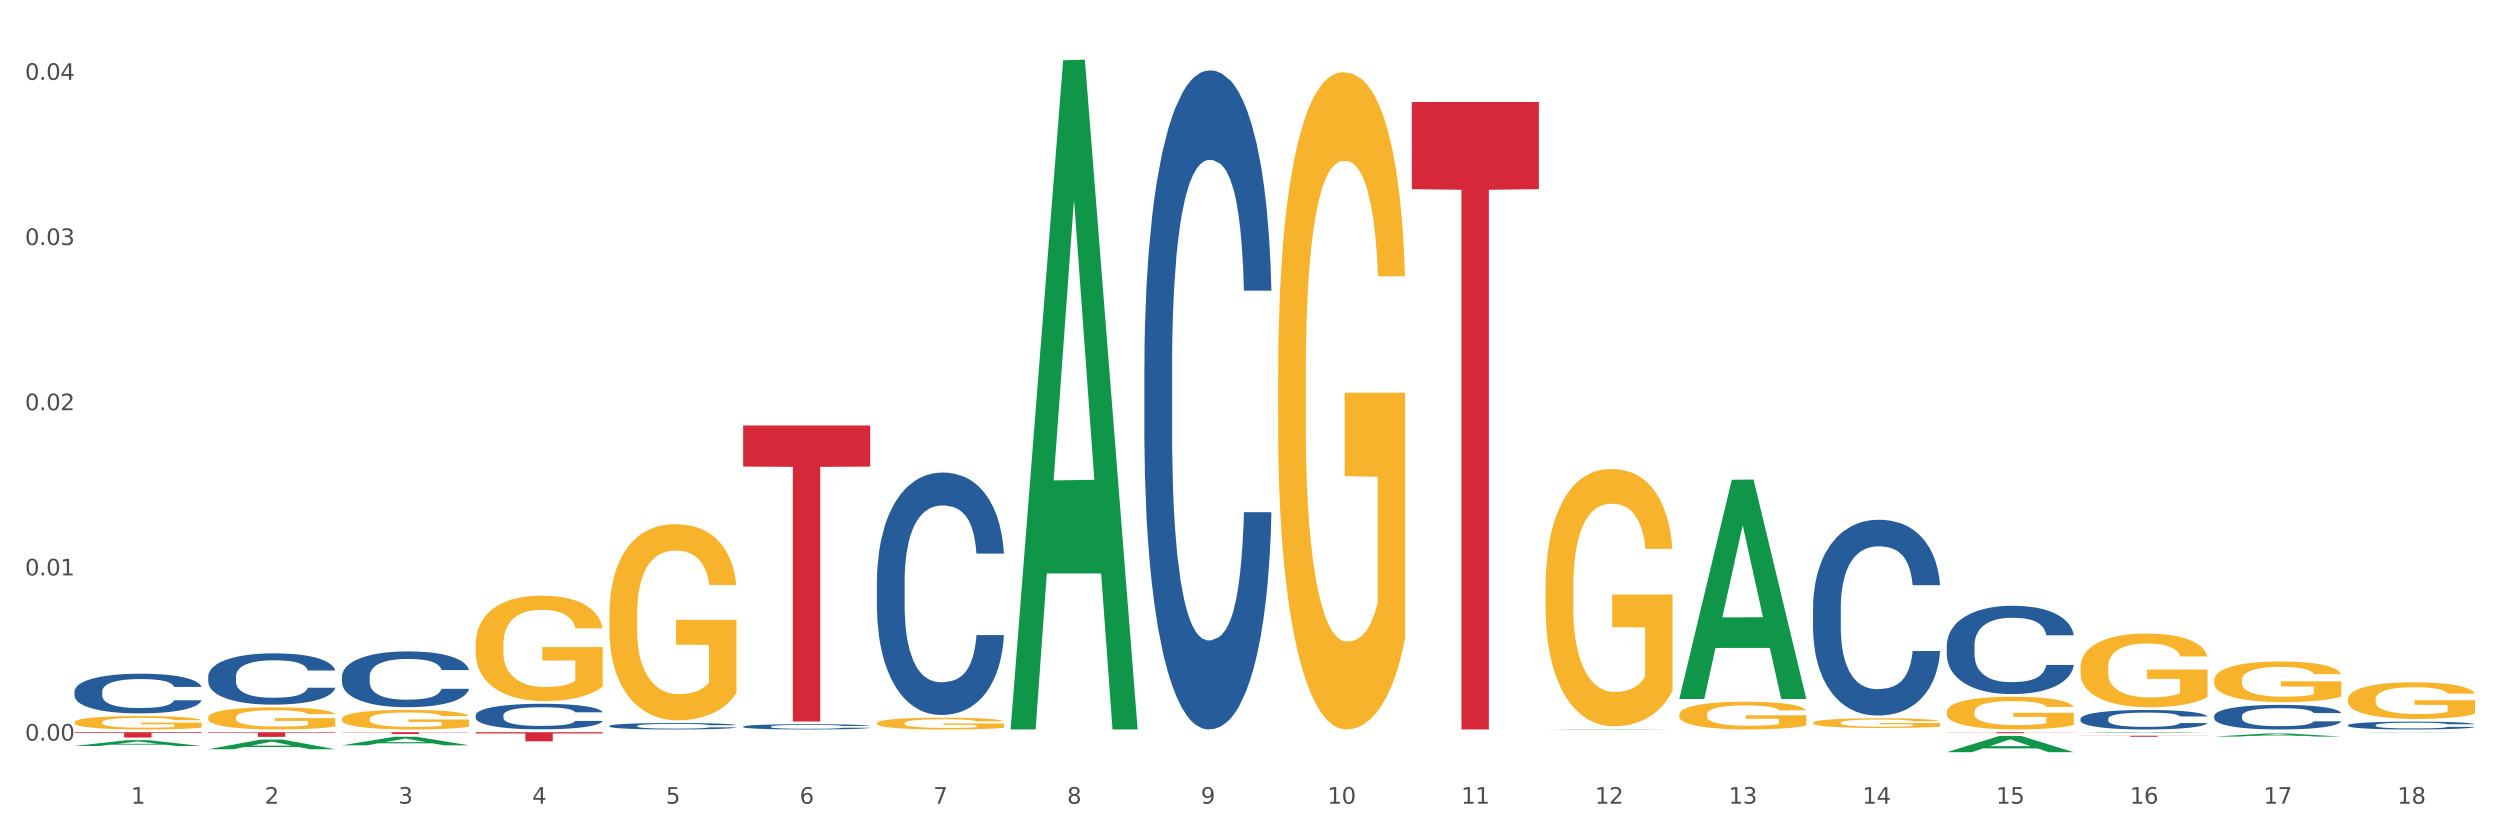 <?xml version="1.0" encoding="utf-8" standalone="no"?>
<!DOCTYPE svg PUBLIC "-//W3C//DTD SVG 1.1//EN"
  "http://www.w3.org/Graphics/SVG/1.1/DTD/svg11.dtd">
<svg xmlns:xlink="http://www.w3.org/1999/xlink" width="1080pt" height="360pt" viewBox="0 0 1080 360" xmlns="http://www.w3.org/2000/svg" version="1.1">
 <rect x="0" y="0" width="1080" height="360" fill="#333333" stroke="none"/>
 <defs>
  <style type="text/css">*{stroke-linejoin: round; stroke-linecap: butt}</style>
 </defs>
 <g id="figure_1">
  <g id="patch_1">
   <path d="M 0 360 
L 1080 360 
L 1080 0 
L 0 0 
z
" style="fill: #ffffff; stroke: #ffffff; stroke-linejoin: miter"/>
  </g>
  <g id="axes_1">
   <g id="matplotlib.axis_1">
    <g id="xtick_1">
     <g id="text_1">
      <!-- 1 -->
      <g style="fill: #4d4d4d" transform="translate(56.563 347.204) scale(0.096 -0.096)">
       <defs>
        <path id="DejaVuSans-31" d="M 794 531 
L 1825 531 
L 1825 4091 
L 703 3866 
L 703 4441 
L 1819 4666 
L 2450 4666 
L 2450 531 
L 3481 531 
L 3481 0 
L 794 0 
L 794 531 
z
" transform="scale(0.016)"/>
       </defs>
       <use xlink:href="#DejaVuSans-31"/>
      </g>
     </g>
    </g>
    <g id="xtick_2">
     <g id="text_2">
      <!-- 2 -->
      <g style="fill: #4d4d4d" transform="translate(114.336 347.204) scale(0.096 -0.096)">
       <defs>
        <path id="DejaVuSans-32" d="M 1228 531 
L 3431 531 
L 3431 0 
L 469 0 
L 469 531 
Q 828 903 1448 1529 
Q 2069 2156 2228 2338 
Q 2531 2678 2651 2914 
Q 2772 3150 2772 3378 
Q 2772 3750 2511 3984 
Q 2250 4219 1831 4219 
Q 1534 4219 1204 4116 
Q 875 4013 500 3803 
L 500 4441 
Q 881 4594 1212 4672 
Q 1544 4750 1819 4750 
Q 2544 4750 2975 4387 
Q 3406 4025 3406 3419 
Q 3406 3131 3298 2873 
Q 3191 2616 2906 2266 
Q 2828 2175 2409 1742 
Q 1991 1309 1228 531 
z
" transform="scale(0.016)"/>
       </defs>
       <use xlink:href="#DejaVuSans-32"/>
      </g>
     </g>
    </g>
    <g id="xtick_3">
     <g id="text_3">
      <!-- 3 -->
      <g style="fill: #4d4d4d" transform="translate(172.109 347.204) scale(0.096 -0.096)">
       <defs>
        <path id="DejaVuSans-33" d="M 2597 2516 
Q 3050 2419 3304 2112 
Q 3559 1806 3559 1356 
Q 3559 666 3084 287 
Q 2609 -91 1734 -91 
Q 1441 -91 1130 -33 
Q 819 25 488 141 
L 488 750 
Q 750 597 1062 519 
Q 1375 441 1716 441 
Q 2309 441 2620 675 
Q 2931 909 2931 1356 
Q 2931 1769 2642 2001 
Q 2353 2234 1838 2234 
L 1294 2234 
L 1294 2753 
L 1863 2753 
Q 2328 2753 2575 2939 
Q 2822 3125 2822 3475 
Q 2822 3834 2567 4026 
Q 2313 4219 1838 4219 
Q 1578 4219 1281 4162 
Q 984 4106 628 3988 
L 628 4550 
Q 988 4650 1302 4700 
Q 1616 4750 1894 4750 
Q 2613 4750 3031 4423 
Q 3450 4097 3450 3541 
Q 3450 3153 3228 2886 
Q 3006 2619 2597 2516 
z
" transform="scale(0.016)"/>
       </defs>
       <use xlink:href="#DejaVuSans-33"/>
      </g>
     </g>
    </g>
    <g id="xtick_4">
     <g id="text_4">
      <!-- 4 -->
      <g style="fill: #4d4d4d" transform="translate(229.882 347.204) scale(0.096 -0.096)">
       <defs>
        <path id="DejaVuSans-34" d="M 2419 4116 
L 825 1625 
L 2419 1625 
L 2419 4116 
z
M 2253 4666 
L 3047 4666 
L 3047 1625 
L 3713 1625 
L 3713 1100 
L 3047 1100 
L 3047 0 
L 2419 0 
L 2419 1100 
L 313 1100 
L 313 1709 
L 2253 4666 
z
" transform="scale(0.016)"/>
       </defs>
       <use xlink:href="#DejaVuSans-34"/>
      </g>
     </g>
    </g>
    <g id="xtick_5">
     <g id="text_5">
      <!-- 5 -->
      <g style="fill: #4d4d4d" transform="translate(287.655 347.204) scale(0.096 -0.096)">
       <defs>
        <path id="DejaVuSans-35" d="M 691 4666 
L 3169 4666 
L 3169 4134 
L 1269 4134 
L 1269 2991 
Q 1406 3038 1543 3061 
Q 1681 3084 1819 3084 
Q 2600 3084 3056 2656 
Q 3513 2228 3513 1497 
Q 3513 744 3044 326 
Q 2575 -91 1722 -91 
Q 1428 -91 1123 -41 
Q 819 9 494 109 
L 494 744 
Q 775 591 1075 516 
Q 1375 441 1709 441 
Q 2250 441 2565 725 
Q 2881 1009 2881 1497 
Q 2881 1984 2565 2268 
Q 2250 2553 1709 2553 
Q 1456 2553 1204 2497 
Q 953 2441 691 2322 
L 691 4666 
z
" transform="scale(0.016)"/>
       </defs>
       <use xlink:href="#DejaVuSans-35"/>
      </g>
     </g>
    </g>
    <g id="xtick_6">
     <g id="text_6">
      <!-- 6 -->
      <g style="fill: #4d4d4d" transform="translate(345.428 347.204) scale(0.096 -0.096)">
       <defs>
        <path id="DejaVuSans-36" d="M 2113 2584 
Q 1688 2584 1439 2293 
Q 1191 2003 1191 1497 
Q 1191 994 1439 701 
Q 1688 409 2113 409 
Q 2538 409 2786 701 
Q 3034 994 3034 1497 
Q 3034 2003 2786 2293 
Q 2538 2584 2113 2584 
z
M 3366 4563 
L 3366 3988 
Q 3128 4100 2886 4159 
Q 2644 4219 2406 4219 
Q 1781 4219 1451 3797 
Q 1122 3375 1075 2522 
Q 1259 2794 1537 2939 
Q 1816 3084 2150 3084 
Q 2853 3084 3261 2657 
Q 3669 2231 3669 1497 
Q 3669 778 3244 343 
Q 2819 -91 2113 -91 
Q 1303 -91 875 529 
Q 447 1150 447 2328 
Q 447 3434 972 4092 
Q 1497 4750 2381 4750 
Q 2619 4750 2861 4703 
Q 3103 4656 3366 4563 
z
" transform="scale(0.016)"/>
       </defs>
       <use xlink:href="#DejaVuSans-36"/>
      </g>
     </g>
    </g>
    <g id="xtick_7">
     <g id="text_7">
      <!-- 7 -->
      <g style="fill: #4d4d4d" transform="translate(403.201 347.204) scale(0.096 -0.096)">
       <defs>
        <path id="DejaVuSans-37" d="M 525 4666 
L 3525 4666 
L 3525 4397 
L 1831 0 
L 1172 0 
L 2766 4134 
L 525 4134 
L 525 4666 
z
" transform="scale(0.016)"/>
       </defs>
       <use xlink:href="#DejaVuSans-37"/>
      </g>
     </g>
    </g>
    <g id="xtick_8">
     <g id="text_8">
      <!-- 8 -->
      <g style="fill: #4d4d4d" transform="translate(460.974 347.204) scale(0.096 -0.096)">
       <defs>
        <path id="DejaVuSans-38" d="M 2034 2216 
Q 1584 2216 1326 1975 
Q 1069 1734 1069 1313 
Q 1069 891 1326 650 
Q 1584 409 2034 409 
Q 2484 409 2743 651 
Q 3003 894 3003 1313 
Q 3003 1734 2745 1975 
Q 2488 2216 2034 2216 
z
M 1403 2484 
Q 997 2584 770 2862 
Q 544 3141 544 3541 
Q 544 4100 942 4425 
Q 1341 4750 2034 4750 
Q 2731 4750 3128 4425 
Q 3525 4100 3525 3541 
Q 3525 3141 3298 2862 
Q 3072 2584 2669 2484 
Q 3125 2378 3379 2068 
Q 3634 1759 3634 1313 
Q 3634 634 3220 271 
Q 2806 -91 2034 -91 
Q 1263 -91 848 271 
Q 434 634 434 1313 
Q 434 1759 690 2068 
Q 947 2378 1403 2484 
z
M 1172 3481 
Q 1172 3119 1398 2916 
Q 1625 2713 2034 2713 
Q 2441 2713 2670 2916 
Q 2900 3119 2900 3481 
Q 2900 3844 2670 4047 
Q 2441 4250 2034 4250 
Q 1625 4250 1398 4047 
Q 1172 3844 1172 3481 
z
" transform="scale(0.016)"/>
       </defs>
       <use xlink:href="#DejaVuSans-38"/>
      </g>
     </g>
    </g>
    <g id="xtick_9">
     <g id="text_9">
      <!-- 9 -->
      <g style="fill: #4d4d4d" transform="translate(518.747 347.204) scale(0.096 -0.096)">
       <defs>
        <path id="DejaVuSans-39" d="M 703 97 
L 703 672 
Q 941 559 1184 500 
Q 1428 441 1663 441 
Q 2288 441 2617 861 
Q 2947 1281 2994 2138 
Q 2813 1869 2534 1725 
Q 2256 1581 1919 1581 
Q 1219 1581 811 2004 
Q 403 2428 403 3163 
Q 403 3881 828 4315 
Q 1253 4750 1959 4750 
Q 2769 4750 3195 4129 
Q 3622 3509 3622 2328 
Q 3622 1225 3098 567 
Q 2575 -91 1691 -91 
Q 1453 -91 1209 -44 
Q 966 3 703 97 
z
M 1959 2075 
Q 2384 2075 2632 2365 
Q 2881 2656 2881 3163 
Q 2881 3666 2632 3958 
Q 2384 4250 1959 4250 
Q 1534 4250 1286 3958 
Q 1038 3666 1038 3163 
Q 1038 2656 1286 2365 
Q 1534 2075 1959 2075 
z
" transform="scale(0.016)"/>
       </defs>
       <use xlink:href="#DejaVuSans-39"/>
      </g>
     </g>
    </g>
    <g id="xtick_10">
     <g id="text_10">
      <!-- 10 -->
      <g style="fill: #4d4d4d" transform="translate(573.466 347.204) scale(0.096 -0.096)">
       <defs>
        <path id="DejaVuSans-30" d="M 2034 4250 
Q 1547 4250 1301 3770 
Q 1056 3291 1056 2328 
Q 1056 1369 1301 889 
Q 1547 409 2034 409 
Q 2525 409 2770 889 
Q 3016 1369 3016 2328 
Q 3016 3291 2770 3770 
Q 2525 4250 2034 4250 
z
M 2034 4750 
Q 2819 4750 3233 4129 
Q 3647 3509 3647 2328 
Q 3647 1150 3233 529 
Q 2819 -91 2034 -91 
Q 1250 -91 836 529 
Q 422 1150 422 2328 
Q 422 3509 836 4129 
Q 1250 4750 2034 4750 
z
" transform="scale(0.016)"/>
       </defs>
       <use xlink:href="#DejaVuSans-31"/>
       <use xlink:href="#DejaVuSans-30" transform="translate(63.623 0)"/>
      </g>
     </g>
    </g>
    <g id="xtick_11">
     <g id="text_11">
      <!-- 11 -->
      <g style="fill: #4d4d4d" transform="translate(631.239 347.204) scale(0.096 -0.096)">
       <use xlink:href="#DejaVuSans-31"/>
       <use xlink:href="#DejaVuSans-31" transform="translate(63.623 0)"/>
      </g>
     </g>
    </g>
    <g id="xtick_12">
     <g id="text_12">
      <!-- 12 -->
      <g style="fill: #4d4d4d" transform="translate(689.012 347.204) scale(0.096 -0.096)">
       <use xlink:href="#DejaVuSans-31"/>
       <use xlink:href="#DejaVuSans-32" transform="translate(63.623 0)"/>
      </g>
     </g>
    </g>
    <g id="xtick_13">
     <g id="text_13">
      <!-- 13 -->
      <g style="fill: #4d4d4d" transform="translate(746.785 347.204) scale(0.096 -0.096)">
       <use xlink:href="#DejaVuSans-31"/>
       <use xlink:href="#DejaVuSans-33" transform="translate(63.623 0)"/>
      </g>
     </g>
    </g>
    <g id="xtick_14">
     <g id="text_14">
      <!-- 14 -->
      <g style="fill: #4d4d4d" transform="translate(804.558 347.204) scale(0.096 -0.096)">
       <use xlink:href="#DejaVuSans-31"/>
       <use xlink:href="#DejaVuSans-34" transform="translate(63.623 0)"/>
      </g>
     </g>
    </g>
    <g id="xtick_15">
     <g id="text_15">
      <!-- 15 -->
      <g style="fill: #4d4d4d" transform="translate(862.331 347.204) scale(0.096 -0.096)">
       <use xlink:href="#DejaVuSans-31"/>
       <use xlink:href="#DejaVuSans-35" transform="translate(63.623 0)"/>
      </g>
     </g>
    </g>
    <g id="xtick_16">
     <g id="text_16">
      <!-- 16 -->
      <g style="fill: #4d4d4d" transform="translate(920.104 347.204) scale(0.096 -0.096)">
       <use xlink:href="#DejaVuSans-31"/>
       <use xlink:href="#DejaVuSans-36" transform="translate(63.623 0)"/>
      </g>
     </g>
    </g>
    <g id="xtick_17">
     <g id="text_17">
      <!-- 17 -->
      <g style="fill: #4d4d4d" transform="translate(977.877 347.204) scale(0.096 -0.096)">
       <use xlink:href="#DejaVuSans-31"/>
       <use xlink:href="#DejaVuSans-37" transform="translate(63.623 0)"/>
      </g>
     </g>
    </g>
    <g id="xtick_18">
     <g id="text_18">
      <!-- 18 -->
      <g style="fill: #4d4d4d" transform="translate(1035.65 347.204) scale(0.096 -0.096)">
       <use xlink:href="#DejaVuSans-31"/>
       <use xlink:href="#DejaVuSans-38" transform="translate(63.623 0)"/>
      </g>
     </g>
    </g>
    <g id="xtick_19"/>
    <g id="xtick_20"/>
    <g id="xtick_21"/>
    <g id="xtick_22"/>
    <g id="xtick_23"/>
    <g id="xtick_24"/>
    <g id="xtick_25"/>
    <g id="xtick_26"/>
    <g id="xtick_27"/>
    <g id="xtick_28"/>
    <g id="xtick_29"/>
    <g id="xtick_30"/>
    <g id="xtick_31"/>
    <g id="xtick_32"/>
    <g id="xtick_33"/>
    <g id="xtick_34"/>
    <g id="xtick_35"/>
   </g>
   <g id="matplotlib.axis_2">
    <g id="ytick_1">
     <g id="text_19">
      <!-- 0.00 -->
      <g style="fill: #4d4d4d" transform="translate(10.8 319.945) scale(0.096 -0.096)">
       <defs>
        <path id="DejaVuSans-2e" d="M 684 794 
L 1344 794 
L 1344 0 
L 684 0 
L 684 794 
z
" transform="scale(0.016)"/>
       </defs>
       <use xlink:href="#DejaVuSans-30"/>
       <use xlink:href="#DejaVuSans-2e" transform="translate(63.623 0)"/>
       <use xlink:href="#DejaVuSans-30" transform="translate(95.41 0)"/>
       <use xlink:href="#DejaVuSans-30" transform="translate(159.033 0)"/>
      </g>
     </g>
    </g>
    <g id="ytick_2">
     <g id="text_20">
      <!-- 0.01 -->
      <g style="fill: #4d4d4d" transform="translate(10.8 248.583) scale(0.096 -0.096)">
       <use xlink:href="#DejaVuSans-30"/>
       <use xlink:href="#DejaVuSans-2e" transform="translate(63.623 0)"/>
       <use xlink:href="#DejaVuSans-30" transform="translate(95.41 0)"/>
       <use xlink:href="#DejaVuSans-31" transform="translate(159.033 0)"/>
      </g>
     </g>
    </g>
    <g id="ytick_3">
     <g id="text_21">
      <!-- 0.02 -->
      <g style="fill: #4d4d4d" transform="translate(10.8 177.22) scale(0.096 -0.096)">
       <use xlink:href="#DejaVuSans-30"/>
       <use xlink:href="#DejaVuSans-2e" transform="translate(63.623 0)"/>
       <use xlink:href="#DejaVuSans-30" transform="translate(95.41 0)"/>
       <use xlink:href="#DejaVuSans-32" transform="translate(159.033 0)"/>
      </g>
     </g>
    </g>
    <g id="ytick_4">
     <g id="text_22">
      <!-- 0.03 -->
      <g style="fill: #4d4d4d" transform="translate(10.8 105.858) scale(0.096 -0.096)">
       <use xlink:href="#DejaVuSans-30"/>
       <use xlink:href="#DejaVuSans-2e" transform="translate(63.623 0)"/>
       <use xlink:href="#DejaVuSans-30" transform="translate(95.41 0)"/>
       <use xlink:href="#DejaVuSans-33" transform="translate(159.033 0)"/>
      </g>
     </g>
    </g>
    <g id="ytick_5">
     <g id="text_23">
      <!-- 0.04 -->
      <g style="fill: #4d4d4d" transform="translate(10.8 34.495) scale(0.096 -0.096)">
       <use xlink:href="#DejaVuSans-30"/>
       <use xlink:href="#DejaVuSans-2e" transform="translate(63.623 0)"/>
       <use xlink:href="#DejaVuSans-30" transform="translate(95.41 0)"/>
       <use xlink:href="#DejaVuSans-34" transform="translate(159.033 0)"/>
      </g>
     </g>
    </g>
    <g id="ytick_6"/>
    <g id="ytick_7"/>
    <g id="ytick_8"/>
    <g id="ytick_9"/>
   </g>
   <g id="PolyCollection_1">
    <path d="M 32.175 322.259 
L 32.232 322.257 
L 54.864 319.771 
L 64.257 319.768 
L 87.059 322.264 
L 76.196 322.264 
L 71.273 321.683 
L 47.905 321.683 
L 47.735 321.692 
L 42.982 322.264 
L 32.175 322.264 
L 32.175 322.259 
L 50.847 321.336 
L 68.331 321.334 
L 59.674 320.3 
L 59.561 320.296 
L 59.447 320.303 
L 50.79 321.334 
L 50.847 321.336 
L 32.175 322.259 
z
" clip-path="url(#pfb2efe8b70)" style="fill: #109648"/>
    <path d="M 494.359 158.331 
L 494.424 158.071 
L 494.424 150.79 
L 494.618 140.909 
L 495.332 122.706 
L 496.24 108.924 
L 497.797 92.801 
L 498.641 86.04 
L 499.743 78.499 
L 502.014 66.277 
L 504.609 55.876 
L 506.426 50.155 
L 507.788 46.514 
L 510.837 40.013 
L 512.589 37.153 
L 514.405 34.812 
L 515.962 33.252 
L 518.557 31.432 
L 520.633 30.652 
L 523.034 30.392 
L 525.045 30.652 
L 527.705 31.692 
L 531.597 34.812 
L 533.089 36.633 
L 535.1 39.753 
L 537.176 43.914 
L 538.863 48.074 
L 540.809 54.055 
L 542.821 61.856 
L 544.767 71.738 
L 546.129 80.839 
L 547.232 90.461 
L 548.205 102.163 
L 548.919 114.905 
L 549.243 125.566 
L 537.371 125.566 
L 537.047 115.945 
L 536.398 105.543 
L 535.749 98.522 
L 535.036 92.801 
L 533.933 86.3 
L 532.96 82.14 
L 531.338 77.199 
L 529.846 74.078 
L 528.613 72.258 
L 527.121 70.698 
L 523.942 69.138 
L 521.671 69.138 
L 520.244 69.658 
L 518.492 70.958 
L 517 72.778 
L 515.249 75.899 
L 513.886 79.279 
L 512.524 83.7 
L 511.745 86.82 
L 510.578 92.541 
L 509.799 97.222 
L 508.761 105.283 
L 508.177 111.004 
L 507.139 125.826 
L 506.685 136.748 
L 506.49 144.289 
L 506.361 152.611 
L 506.361 193.177 
L 506.75 211.38 
L 507.074 219.181 
L 507.593 228.022 
L 508.566 239.464 
L 509.994 250.646 
L 511.486 258.707 
L 512.718 263.648 
L 513.886 267.288 
L 515.054 270.149 
L 516.481 272.749 
L 517.649 274.31 
L 519.401 275.87 
L 521.477 276.65 
L 523.099 276.65 
L 526.407 275.35 
L 527.899 274.05 
L 529.327 272.229 
L 530.884 269.369 
L 532.116 266.248 
L 532.83 263.908 
L 533.998 258.967 
L 534.906 253.766 
L 535.684 247.785 
L 536.203 242.585 
L 536.787 234.783 
L 537.241 225.942 
L 537.371 221.261 
L 549.243 221.261 
L 548.984 230.623 
L 548.53 239.724 
L 547.621 251.946 
L 546.908 258.967 
L 545.805 267.549 
L 544.637 274.83 
L 543.015 282.891 
L 541.523 288.872 
L 539.966 294.073 
L 538.279 298.753 
L 535.23 305.254 
L 534.127 307.075 
L 531.792 310.195 
L 529.975 312.015 
L 527.315 313.836 
L 524.591 314.876 
L 521.736 315.136 
L 519.206 314.616 
L 516.416 313.056 
L 514.665 311.495 
L 512.718 309.155 
L 510.448 305.514 
L 508.307 301.094 
L 506.296 295.893 
L 504.414 289.912 
L 502.663 283.151 
L 500.392 271.969 
L 498.705 261.048 
L 497.473 250.906 
L 496.629 242.325 
L 495.786 231.403 
L 495.332 223.862 
L 494.618 205.659 
L 494.359 188.756 
L 494.359 158.331 
z
" clip-path="url(#pfb2efe8b70)" style="fill: #255c99"/>
    <path d="M 378.813 251.198 
L 378.878 251.103 
L 378.878 248.425 
L 379.072 244.79 
L 379.786 238.094 
L 380.694 233.025 
L 382.251 227.095 
L 383.095 224.608 
L 384.198 221.834 
L 386.468 217.339 
L 389.063 213.513 
L 390.88 211.408 
L 392.242 210.069 
L 395.291 207.678 
L 397.043 206.626 
L 398.859 205.765 
L 400.416 205.191 
L 403.011 204.522 
L 405.087 204.235 
L 407.488 204.139 
L 409.499 204.235 
L 412.159 204.617 
L 416.051 205.765 
L 417.543 206.435 
L 419.554 207.582 
L 421.63 209.113 
L 423.317 210.643 
L 425.263 212.843 
L 427.275 215.713 
L 429.221 219.347 
L 430.583 222.695 
L 431.686 226.234 
L 432.659 230.538 
L 433.373 235.225 
L 433.697 239.147 
L 421.825 239.147 
L 421.501 235.608 
L 420.852 231.782 
L 420.203 229.199 
L 419.49 227.095 
L 418.387 224.704 
L 417.414 223.173 
L 415.792 221.356 
L 414.3 220.208 
L 413.067 219.539 
L 411.575 218.965 
L 408.396 218.391 
L 406.125 218.391 
L 404.698 218.582 
L 402.946 219.06 
L 401.454 219.73 
L 399.703 220.878 
L 398.34 222.121 
L 396.978 223.747 
L 396.199 224.895 
L 395.032 226.999 
L 394.253 228.721 
L 393.215 231.686 
L 392.631 233.79 
L 391.593 239.242 
L 391.139 243.26 
L 390.945 246.033 
L 390.815 249.094 
L 390.815 264.015 
L 391.204 270.711 
L 391.528 273.58 
L 392.047 276.832 
L 393.021 281.041 
L 394.448 285.154 
L 395.94 288.119 
L 397.173 289.936 
L 398.34 291.275 
L 399.508 292.327 
L 400.935 293.284 
L 402.103 293.858 
L 403.855 294.432 
L 405.931 294.719 
L 407.553 294.719 
L 410.861 294.24 
L 412.353 293.762 
L 413.781 293.093 
L 415.338 292.041 
L 416.57 290.893 
L 417.284 290.032 
L 418.452 288.215 
L 419.36 286.302 
L 420.138 284.102 
L 420.657 282.189 
L 421.241 279.319 
L 421.695 276.067 
L 421.825 274.345 
L 433.697 274.345 
L 433.438 277.789 
L 432.984 281.137 
L 432.075 285.632 
L 431.362 288.215 
L 430.259 291.371 
L 429.091 294.049 
L 427.469 297.014 
L 425.977 299.214 
L 424.42 301.127 
L 422.733 302.849 
L 419.684 305.24 
L 418.581 305.91 
L 416.246 307.057 
L 414.429 307.727 
L 411.769 308.396 
L 409.045 308.779 
L 406.19 308.875 
L 403.66 308.683 
L 400.87 308.11 
L 399.119 307.536 
L 397.173 306.675 
L 394.902 305.336 
L 392.761 303.71 
L 390.75 301.797 
L 388.869 299.597 
L 387.117 297.11 
L 384.846 292.997 
L 383.16 288.98 
L 381.927 285.249 
L 381.084 282.093 
L 380.24 278.076 
L 379.786 275.302 
L 379.072 268.607 
L 378.813 262.389 
L 378.813 251.198 
z
" clip-path="url(#pfb2efe8b70)" style="fill: #255c99"/>
    <path d="M 321.04 313.88 
L 321.105 313.878 
L 321.105 313.819 
L 321.299 313.74 
L 322.013 313.594 
L 322.921 313.484 
L 324.478 313.355 
L 325.322 313.3 
L 326.425 313.24 
L 328.695 313.142 
L 331.29 313.059 
L 333.107 313.013 
L 334.469 312.984 
L 337.518 312.932 
L 339.27 312.909 
L 341.086 312.89 
L 342.643 312.878 
L 345.238 312.863 
L 347.314 312.857 
L 349.715 312.855 
L 351.726 312.857 
L 354.386 312.865 
L 358.278 312.89 
L 359.77 312.905 
L 361.781 312.93 
L 363.857 312.963 
L 365.544 312.996 
L 367.49 313.044 
L 369.502 313.107 
L 371.448 313.186 
L 372.81 313.259 
L 373.913 313.336 
L 374.886 313.43 
L 375.6 313.532 
L 375.924 313.617 
L 364.052 313.617 
L 363.728 313.54 
L 363.079 313.457 
L 362.43 313.4 
L 361.717 313.355 
L 360.614 313.303 
L 359.641 313.269 
L 358.019 313.23 
L 356.527 313.205 
L 355.294 313.19 
L 353.802 313.178 
L 350.623 313.165 
L 348.352 313.165 
L 346.925 313.169 
L 345.173 313.18 
L 343.681 313.194 
L 341.93 313.219 
L 340.567 313.246 
L 339.205 313.282 
L 338.426 313.307 
L 337.259 313.353 
L 336.48 313.39 
L 335.442 313.455 
L 334.858 313.5 
L 333.82 313.619 
L 333.366 313.707 
L 333.172 313.767 
L 333.042 313.834 
L 333.042 314.159 
L 333.431 314.305 
L 333.755 314.367 
L 334.274 314.438 
L 335.248 314.53 
L 336.675 314.619 
L 338.167 314.684 
L 339.4 314.723 
L 340.567 314.753 
L 341.735 314.776 
L 343.162 314.796 
L 344.33 314.809 
L 346.082 314.821 
L 348.158 314.828 
L 349.78 314.828 
L 353.088 314.817 
L 354.58 314.807 
L 356.008 314.792 
L 357.565 314.769 
L 358.797 314.744 
L 359.511 314.726 
L 360.679 314.686 
L 361.587 314.644 
L 362.365 314.596 
L 362.884 314.555 
L 363.468 314.492 
L 363.922 314.421 
L 364.052 314.384 
L 375.924 314.384 
L 375.665 314.459 
L 375.211 314.532 
L 374.302 314.63 
L 373.589 314.686 
L 372.486 314.755 
L 371.318 314.813 
L 369.696 314.878 
L 368.204 314.926 
L 366.647 314.967 
L 364.96 315.005 
L 361.911 315.057 
L 360.808 315.071 
L 358.473 315.096 
L 356.656 315.111 
L 353.996 315.126 
L 351.272 315.134 
L 348.417 315.136 
L 345.887 315.132 
L 343.097 315.119 
L 341.346 315.107 
L 339.4 315.088 
L 337.129 315.059 
L 334.988 315.023 
L 332.977 314.982 
L 331.096 314.934 
L 329.344 314.88 
L 327.073 314.79 
L 325.387 314.703 
L 324.154 314.621 
L 323.311 314.553 
L 322.467 314.465 
L 322.013 314.405 
L 321.299 314.259 
L 321.04 314.123 
L 321.04 313.88 
z
" clip-path="url(#pfb2efe8b70)" style="fill: #255c99"/>
    <path d="M 263.267 313.595 
L 263.332 313.593 
L 263.332 313.521 
L 263.526 313.424 
L 264.24 313.245 
L 265.148 313.11 
L 266.705 312.952 
L 267.549 312.885 
L 268.652 312.811 
L 270.922 312.691 
L 273.517 312.589 
L 275.334 312.533 
L 276.696 312.497 
L 279.745 312.433 
L 281.497 312.405 
L 283.313 312.382 
L 284.87 312.367 
L 287.465 312.349 
L 289.541 312.341 
L 291.942 312.338 
L 293.953 312.341 
L 296.613 312.351 
L 300.505 312.382 
L 301.997 312.4 
L 304.008 312.43 
L 306.084 312.471 
L 307.771 312.512 
L 309.717 312.571 
L 311.729 312.648 
L 313.675 312.745 
L 315.037 312.834 
L 316.14 312.929 
L 317.113 313.044 
L 317.827 313.169 
L 318.151 313.274 
L 306.279 313.274 
L 305.955 313.179 
L 305.306 313.077 
L 304.657 313.008 
L 303.944 312.952 
L 302.841 312.888 
L 301.868 312.847 
L 300.246 312.798 
L 298.754 312.768 
L 297.521 312.75 
L 296.029 312.734 
L 292.85 312.719 
L 290.579 312.719 
L 289.152 312.724 
L 287.4 312.737 
L 285.908 312.755 
L 284.157 312.786 
L 282.794 312.819 
L 281.432 312.862 
L 280.653 312.893 
L 279.486 312.949 
L 278.707 312.995 
L 277.669 313.074 
L 277.085 313.13 
L 276.047 313.276 
L 275.593 313.383 
L 275.399 313.457 
L 275.269 313.539 
L 275.269 313.938 
L 275.658 314.117 
L 275.982 314.193 
L 276.501 314.28 
L 277.475 314.393 
L 278.902 314.502 
L 280.394 314.582 
L 281.627 314.63 
L 282.794 314.666 
L 283.962 314.694 
L 285.389 314.72 
L 286.557 314.735 
L 288.309 314.75 
L 290.385 314.758 
L 292.007 314.758 
L 295.315 314.745 
L 296.807 314.732 
L 298.235 314.714 
L 299.792 314.686 
L 301.024 314.656 
L 301.738 314.633 
L 302.906 314.584 
L 303.814 314.533 
L 304.592 314.474 
L 305.111 314.423 
L 305.695 314.347 
L 306.149 314.26 
L 306.279 314.214 
L 318.151 314.214 
L 317.892 314.306 
L 317.438 314.395 
L 316.529 314.515 
L 315.816 314.584 
L 314.713 314.668 
L 313.545 314.74 
L 311.923 314.819 
L 310.431 314.878 
L 308.874 314.929 
L 307.187 314.975 
L 304.138 315.039 
L 303.035 315.057 
L 300.7 315.087 
L 298.883 315.105 
L 296.223 315.123 
L 293.499 315.133 
L 290.644 315.136 
L 288.114 315.131 
L 285.324 315.116 
L 283.573 315.1 
L 281.627 315.077 
L 279.356 315.041 
L 277.215 314.998 
L 275.204 314.947 
L 273.323 314.888 
L 271.571 314.822 
L 269.3 314.712 
L 267.614 314.605 
L 266.381 314.505 
L 265.538 314.421 
L 264.694 314.313 
L 264.24 314.239 
L 263.526 314.06 
L 263.267 313.894 
L 263.267 313.595 
z
" clip-path="url(#pfb2efe8b70)" style="fill: #255c99"/>
    <path d="M 205.494 309 
L 205.559 308.99 
L 205.559 308.708 
L 205.753 308.325 
L 206.467 307.619 
L 207.375 307.084 
L 208.932 306.459 
L 209.776 306.197 
L 210.879 305.904 
L 213.149 305.43 
L 215.744 305.027 
L 217.561 304.805 
L 218.923 304.664 
L 221.972 304.411 
L 223.724 304.3 
L 225.54 304.21 
L 227.097 304.149 
L 229.692 304.079 
L 231.768 304.048 
L 234.169 304.038 
L 236.18 304.048 
L 238.84 304.089 
L 242.732 304.21 
L 244.224 304.28 
L 246.236 304.401 
L 248.312 304.563 
L 249.998 304.724 
L 251.945 304.956 
L 253.956 305.259 
L 255.902 305.642 
L 257.264 305.995 
L 258.367 306.368 
L 259.34 306.822 
L 260.054 307.316 
L 260.378 307.73 
L 248.506 307.73 
L 248.182 307.356 
L 247.533 306.953 
L 246.884 306.681 
L 246.171 306.459 
L 245.068 306.207 
L 244.095 306.045 
L 242.473 305.854 
L 240.981 305.733 
L 239.748 305.662 
L 238.256 305.602 
L 235.077 305.541 
L 232.806 305.541 
L 231.379 305.561 
L 229.627 305.612 
L 228.135 305.682 
L 226.384 305.803 
L 225.021 305.934 
L 223.659 306.106 
L 222.88 306.227 
L 221.713 306.449 
L 220.934 306.63 
L 219.896 306.943 
L 219.312 307.165 
L 218.274 307.74 
L 217.82 308.163 
L 217.626 308.456 
L 217.496 308.778 
L 217.496 310.352 
L 217.885 311.058 
L 218.209 311.36 
L 218.728 311.703 
L 219.702 312.147 
L 221.129 312.581 
L 222.621 312.893 
L 223.854 313.085 
L 225.021 313.226 
L 226.189 313.337 
L 227.616 313.438 
L 228.784 313.498 
L 230.536 313.559 
L 232.612 313.589 
L 234.234 313.589 
L 237.542 313.539 
L 239.034 313.488 
L 240.462 313.418 
L 242.019 313.307 
L 243.251 313.186 
L 243.965 313.095 
L 245.133 312.903 
L 246.041 312.702 
L 246.819 312.47 
L 247.338 312.268 
L 247.922 311.965 
L 248.376 311.623 
L 248.506 311.441 
L 260.378 311.441 
L 260.119 311.804 
L 259.665 312.157 
L 258.756 312.631 
L 258.043 312.903 
L 256.94 313.236 
L 255.772 313.519 
L 254.15 313.831 
L 252.658 314.063 
L 251.101 314.265 
L 249.414 314.447 
L 246.365 314.699 
L 245.262 314.769 
L 242.927 314.89 
L 241.11 314.961 
L 238.45 315.031 
L 235.726 315.072 
L 232.871 315.082 
L 230.341 315.062 
L 227.551 315.001 
L 225.8 314.941 
L 223.854 314.85 
L 221.583 314.709 
L 219.442 314.537 
L 217.431 314.336 
L 215.55 314.104 
L 213.798 313.841 
L 211.527 313.408 
L 209.841 312.984 
L 208.608 312.591 
L 207.765 312.258 
L 206.921 311.834 
L 206.467 311.542 
L 205.753 310.836 
L 205.494 310.18 
L 205.494 309 
z
" clip-path="url(#pfb2efe8b70)" style="fill: #255c99"/>
    <path d="M 147.721 292.237 
L 147.786 292.215 
L 147.786 291.598 
L 147.98 290.762 
L 148.694 289.221 
L 149.602 288.055 
L 151.159 286.69 
L 152.003 286.118 
L 153.106 285.48 
L 155.376 284.445 
L 157.971 283.565 
L 159.788 283.081 
L 161.15 282.772 
L 164.199 282.222 
L 165.951 281.98 
L 167.767 281.782 
L 169.324 281.65 
L 171.919 281.496 
L 173.995 281.43 
L 176.396 281.408 
L 178.407 281.43 
L 181.067 281.518 
L 184.959 281.782 
L 186.451 281.936 
L 188.463 282.2 
L 190.539 282.552 
L 192.225 282.904 
L 194.172 283.411 
L 196.183 284.071 
L 198.129 284.907 
L 199.491 285.678 
L 200.594 286.492 
L 201.567 287.482 
L 202.281 288.561 
L 202.605 289.463 
L 190.733 289.463 
L 190.409 288.649 
L 189.76 287.769 
L 189.111 287.174 
L 188.398 286.69 
L 187.295 286.14 
L 186.322 285.788 
L 184.7 285.37 
L 183.208 285.105 
L 181.975 284.951 
L 180.483 284.819 
L 177.304 284.687 
L 175.033 284.687 
L 173.606 284.731 
L 171.854 284.841 
L 170.362 284.995 
L 168.611 285.26 
L 167.248 285.546 
L 165.886 285.92 
L 165.107 286.184 
L 163.94 286.668 
L 163.161 287.064 
L 162.123 287.747 
L 161.539 288.231 
L 160.501 289.485 
L 160.047 290.41 
L 159.853 291.048 
L 159.723 291.752 
L 159.723 295.186 
L 160.112 296.727 
L 160.436 297.387 
L 160.955 298.135 
L 161.929 299.104 
L 163.356 300.05 
L 164.848 300.732 
L 166.081 301.15 
L 167.248 301.459 
L 168.416 301.701 
L 169.843 301.921 
L 171.011 302.053 
L 172.763 302.185 
L 174.839 302.251 
L 176.461 302.251 
L 179.769 302.141 
L 181.261 302.031 
L 182.689 301.877 
L 184.246 301.635 
L 185.478 301.371 
L 186.192 301.172 
L 187.36 300.754 
L 188.268 300.314 
L 189.046 299.808 
L 189.565 299.368 
L 190.149 298.707 
L 190.603 297.959 
L 190.733 297.563 
L 202.605 297.563 
L 202.346 298.355 
L 201.892 299.126 
L 200.983 300.16 
L 200.27 300.754 
L 199.167 301.481 
L 197.999 302.097 
L 196.377 302.779 
L 194.885 303.285 
L 193.328 303.726 
L 191.641 304.122 
L 188.592 304.672 
L 187.489 304.826 
L 185.154 305.09 
L 183.337 305.244 
L 180.678 305.398 
L 177.953 305.486 
L 175.098 305.508 
L 172.568 305.464 
L 169.778 305.332 
L 168.027 305.2 
L 166.081 305.002 
L 163.81 304.694 
L 161.669 304.32 
L 159.658 303.88 
L 157.777 303.373 
L 156.025 302.801 
L 153.754 301.855 
L 152.068 300.93 
L 150.835 300.072 
L 149.992 299.346 
L 149.148 298.421 
L 148.694 297.783 
L 147.98 296.242 
L 147.721 294.812 
L 147.721 292.237 
z
" clip-path="url(#pfb2efe8b70)" style="fill: #255c99"/>
    <path d="M 783.224 262.542 
L 783.289 262.464 
L 783.289 260.301 
L 783.483 257.365 
L 784.197 251.957 
L 785.105 247.863 
L 786.662 243.073 
L 787.506 241.064 
L 788.608 238.824 
L 790.879 235.193 
L 793.474 232.102 
L 795.291 230.403 
L 796.653 229.321 
L 799.702 227.39 
L 801.454 226.54 
L 803.27 225.845 
L 804.827 225.381 
L 807.422 224.84 
L 809.498 224.608 
L 811.899 224.531 
L 813.91 224.608 
L 816.57 224.917 
L 820.462 225.845 
L 821.954 226.385 
L 823.965 227.312 
L 826.041 228.549 
L 827.728 229.785 
L 829.674 231.562 
L 831.685 233.879 
L 833.632 236.815 
L 834.994 239.519 
L 836.097 242.378 
L 837.07 245.854 
L 837.784 249.64 
L 838.108 252.807 
L 826.236 252.807 
L 825.912 249.949 
L 825.263 246.858 
L 824.614 244.773 
L 823.9 243.073 
L 822.798 241.141 
L 821.824 239.905 
L 820.203 238.437 
L 818.71 237.51 
L 817.478 236.97 
L 815.986 236.506 
L 812.807 236.042 
L 810.536 236.042 
L 809.109 236.197 
L 807.357 236.583 
L 805.865 237.124 
L 804.114 238.051 
L 802.751 239.056 
L 801.389 240.369 
L 800.61 241.296 
L 799.443 242.996 
L 798.664 244.386 
L 797.626 246.781 
L 797.042 248.481 
L 796.004 252.885 
L 795.55 256.129 
L 795.355 258.37 
L 795.226 260.842 
L 795.226 272.894 
L 795.615 278.302 
L 795.939 280.62 
L 796.458 283.247 
L 797.431 286.646 
L 798.859 289.968 
L 800.351 292.363 
L 801.583 293.831 
L 802.751 294.913 
L 803.919 295.762 
L 805.346 296.535 
L 806.514 296.998 
L 808.266 297.462 
L 810.342 297.694 
L 811.963 297.694 
L 815.272 297.308 
L 816.764 296.921 
L 818.191 296.38 
L 819.748 295.531 
L 820.981 294.604 
L 821.695 293.908 
L 822.862 292.44 
L 823.771 290.895 
L 824.549 289.118 
L 825.068 287.573 
L 825.652 285.255 
L 826.106 282.629 
L 826.236 281.238 
L 838.108 281.238 
L 837.849 284.019 
L 837.394 286.723 
L 836.486 290.354 
L 835.773 292.44 
L 834.67 294.99 
L 833.502 297.153 
L 831.88 299.548 
L 830.388 301.325 
L 828.831 302.87 
L 827.144 304.261 
L 824.095 306.192 
L 822.992 306.733 
L 820.657 307.66 
L 818.84 308.201 
L 816.18 308.742 
L 813.456 309.051 
L 810.601 309.128 
L 808.071 308.973 
L 805.281 308.51 
L 803.53 308.046 
L 801.583 307.351 
L 799.313 306.269 
L 797.172 304.956 
L 795.161 303.411 
L 793.279 301.634 
L 791.528 299.625 
L 789.257 296.303 
L 787.57 293.058 
L 786.338 290.045 
L 785.494 287.496 
L 784.651 284.251 
L 784.197 282.011 
L 783.483 276.603 
L 783.224 271.581 
L 783.224 262.542 
z
" clip-path="url(#pfb2efe8b70)" style="fill: #255c99"/>
    <path d="M 89.948 292.204 
L 90.013 292.184 
L 90.013 291.618 
L 90.207 290.849 
L 90.921 289.433 
L 91.829 288.361 
L 93.386 287.107 
L 94.23 286.581 
L 95.333 285.994 
L 97.603 285.043 
L 100.198 284.234 
L 102.015 283.789 
L 103.377 283.506 
L 106.426 283 
L 108.178 282.777 
L 109.994 282.595 
L 111.551 282.474 
L 114.146 282.332 
L 116.222 282.272 
L 118.623 282.251 
L 120.634 282.272 
L 123.294 282.353 
L 127.186 282.595 
L 128.678 282.737 
L 130.69 282.98 
L 132.766 283.303 
L 134.452 283.627 
L 136.399 284.092 
L 138.41 284.699 
L 140.356 285.468 
L 141.718 286.176 
L 142.821 286.924 
L 143.794 287.835 
L 144.508 288.826 
L 144.832 289.656 
L 132.96 289.656 
L 132.636 288.907 
L 131.987 288.098 
L 131.338 287.552 
L 130.625 287.107 
L 129.522 286.601 
L 128.549 286.277 
L 126.927 285.893 
L 125.435 285.65 
L 124.202 285.508 
L 122.71 285.387 
L 119.531 285.266 
L 117.26 285.266 
L 115.833 285.306 
L 114.082 285.407 
L 112.589 285.549 
L 110.838 285.792 
L 109.475 286.055 
L 108.113 286.399 
L 107.335 286.641 
L 106.167 287.086 
L 105.388 287.45 
L 104.35 288.078 
L 103.766 288.523 
L 102.728 289.676 
L 102.274 290.525 
L 102.08 291.112 
L 101.95 291.759 
L 101.95 294.915 
L 102.339 296.331 
L 102.663 296.938 
L 103.183 297.626 
L 104.156 298.516 
L 105.583 299.386 
L 107.075 300.013 
L 108.308 300.397 
L 109.475 300.681 
L 110.643 300.903 
L 112.07 301.106 
L 113.238 301.227 
L 114.99 301.348 
L 117.066 301.409 
L 118.688 301.409 
L 121.996 301.308 
L 123.488 301.207 
L 124.916 301.065 
L 126.473 300.843 
L 127.705 300.6 
L 128.419 300.418 
L 129.587 300.033 
L 130.495 299.629 
L 131.273 299.163 
L 131.792 298.759 
L 132.376 298.152 
L 132.83 297.464 
L 132.96 297.1 
L 144.832 297.1 
L 144.573 297.828 
L 144.119 298.536 
L 143.21 299.487 
L 142.497 300.033 
L 141.394 300.701 
L 140.226 301.267 
L 138.604 301.894 
L 137.112 302.36 
L 135.555 302.764 
L 133.868 303.128 
L 130.819 303.634 
L 129.716 303.776 
L 127.381 304.019 
L 125.564 304.16 
L 122.905 304.302 
L 120.18 304.383 
L 117.325 304.403 
L 114.795 304.363 
L 112.006 304.241 
L 110.254 304.12 
L 108.308 303.938 
L 106.037 303.654 
L 103.896 303.311 
L 101.885 302.906 
L 100.004 302.441 
L 98.252 301.915 
L 95.981 301.045 
L 94.295 300.195 
L 93.062 299.406 
L 92.219 298.739 
L 91.375 297.889 
L 90.921 297.302 
L 90.207 295.886 
L 89.948 294.571 
L 89.948 292.204 
z
" clip-path="url(#pfb2efe8b70)" style="fill: #255c99"/>
    <path d="M 32.175 316.298 
L 87.059 316.298 
L 87.059 316.619 
L 65.47 316.621 
L 65.47 318.606 
L 53.635 318.606 
L 53.635 316.621 
L 32.175 316.619 
L 32.175 316.3 
L 32.175 316.298 
z
" clip-path="url(#pfb2efe8b70)" style="fill: #d62839"/>
    <path d="M 89.948 316.298 
L 144.832 316.298 
L 144.832 316.58 
L 123.243 316.582 
L 123.243 318.329 
L 111.407 318.329 
L 111.407 316.582 
L 89.948 316.58 
L 89.948 316.3 
L 89.948 316.298 
z
" clip-path="url(#pfb2efe8b70)" style="fill: #d62839"/>
    <path d="M 147.721 316.298 
L 202.605 316.298 
L 202.605 316.41 
L 181.016 316.41 
L 181.016 317.101 
L 169.18 317.101 
L 169.18 316.41 
L 147.721 316.41 
L 147.721 316.299 
L 147.721 316.298 
z
" clip-path="url(#pfb2efe8b70)" style="fill: #d62839"/>
    <path d="M 205.494 316.298 
L 260.378 316.298 
L 260.378 316.846 
L 238.789 316.85 
L 238.789 320.244 
L 226.953 320.244 
L 226.953 316.85 
L 205.494 316.846 
L 205.494 316.302 
L 205.494 316.298 
z
" clip-path="url(#pfb2efe8b70)" style="fill: #d62839"/>
    <path d="M 321.04 183.79 
L 375.924 183.79 
L 375.924 201.564 
L 354.335 201.684 
L 354.335 311.692 
L 342.499 311.692 
L 342.499 201.684 
L 321.04 201.564 
L 321.04 183.91 
L 321.04 183.79 
z
" clip-path="url(#pfb2efe8b70)" style="fill: #d62839"/>
    <path d="M 609.905 44.061 
L 664.789 44.061 
L 664.789 81.731 
L 643.2 81.986 
L 643.2 315.136 
L 631.364 315.136 
L 631.364 81.986 
L 609.905 81.731 
L 609.905 44.315 
L 609.905 44.061 
z
" clip-path="url(#pfb2efe8b70)" style="fill: #d62839"/>
    <path d="M 32.175 298.736 
L 32.24 298.72 
L 32.24 298.282 
L 32.434 297.687 
L 33.148 296.591 
L 34.056 295.762 
L 35.613 294.792 
L 36.457 294.385 
L 37.56 293.931 
L 39.83 293.195 
L 42.425 292.569 
L 44.242 292.225 
L 45.604 292.006 
L 48.653 291.614 
L 50.405 291.442 
L 52.221 291.301 
L 53.778 291.207 
L 56.373 291.098 
L 58.449 291.051 
L 60.85 291.035 
L 62.861 291.051 
L 65.521 291.114 
L 69.413 291.301 
L 70.905 291.411 
L 72.917 291.599 
L 74.993 291.849 
L 76.679 292.1 
L 78.626 292.46 
L 80.637 292.929 
L 82.583 293.524 
L 83.945 294.072 
L 85.048 294.651 
L 86.021 295.355 
L 86.735 296.122 
L 87.059 296.764 
L 75.187 296.764 
L 74.863 296.184 
L 74.214 295.558 
L 73.565 295.136 
L 72.852 294.792 
L 71.749 294.4 
L 70.776 294.15 
L 69.154 293.852 
L 67.662 293.665 
L 66.429 293.555 
L 64.937 293.461 
L 61.758 293.367 
L 59.487 293.367 
L 58.06 293.399 
L 56.309 293.477 
L 54.816 293.586 
L 53.065 293.774 
L 51.702 293.978 
L 50.34 294.244 
L 49.562 294.432 
L 48.394 294.776 
L 47.615 295.058 
L 46.577 295.543 
L 45.993 295.887 
L 44.955 296.779 
L 44.501 297.437 
L 44.307 297.89 
L 44.177 298.391 
L 44.177 300.833 
L 44.566 301.928 
L 44.891 302.398 
L 45.41 302.93 
L 46.383 303.619 
L 47.81 304.292 
L 49.302 304.777 
L 50.535 305.074 
L 51.702 305.293 
L 52.87 305.465 
L 54.297 305.622 
L 55.465 305.716 
L 57.217 305.81 
L 59.293 305.857 
L 60.915 305.857 
L 64.223 305.779 
L 65.715 305.7 
L 67.143 305.591 
L 68.7 305.419 
L 69.932 305.231 
L 70.646 305.09 
L 71.814 304.793 
L 72.722 304.479 
L 73.5 304.12 
L 74.019 303.806 
L 74.603 303.337 
L 75.057 302.805 
L 75.187 302.523 
L 87.059 302.523 
L 86.8 303.087 
L 86.346 303.634 
L 85.437 304.37 
L 84.724 304.793 
L 83.621 305.309 
L 82.453 305.747 
L 80.831 306.232 
L 79.339 306.592 
L 77.782 306.905 
L 76.095 307.187 
L 73.046 307.578 
L 71.943 307.688 
L 69.608 307.876 
L 67.791 307.985 
L 65.132 308.095 
L 62.407 308.157 
L 59.552 308.173 
L 57.022 308.142 
L 54.233 308.048 
L 52.481 307.954 
L 50.535 307.813 
L 48.264 307.594 
L 46.123 307.328 
L 44.112 307.015 
L 42.231 306.655 
L 40.479 306.248 
L 38.208 305.575 
L 36.522 304.918 
L 35.289 304.307 
L 34.446 303.791 
L 33.602 303.133 
L 33.148 302.68 
L 32.434 301.584 
L 32.175 300.567 
L 32.175 298.736 
z
" clip-path="url(#pfb2efe8b70)" style="fill: #255c99"/>
    <path d="M 840.997 316.298 
L 895.881 316.298 
L 895.881 316.363 
L 874.291 316.363 
L 874.291 316.763 
L 862.456 316.763 
L 862.456 316.363 
L 840.997 316.363 
L 840.997 316.299 
L 840.997 316.298 
z
" clip-path="url(#pfb2efe8b70)" style="fill: #d62839"/>
    <path d="M 840.997 278.835 
L 841.062 278.8 
L 841.062 277.825 
L 841.256 276.501 
L 841.97 274.063 
L 842.878 272.217 
L 844.435 270.057 
L 845.278 269.152 
L 846.381 268.141 
L 848.652 266.504 
L 851.247 265.111 
L 853.063 264.345 
L 854.426 263.857 
L 857.475 262.986 
L 859.227 262.603 
L 861.043 262.29 
L 862.6 262.081 
L 865.195 261.837 
L 867.271 261.732 
L 869.672 261.698 
L 871.683 261.732 
L 874.343 261.872 
L 878.235 262.29 
L 879.727 262.533 
L 881.738 262.951 
L 883.814 263.509 
L 885.501 264.066 
L 887.447 264.867 
L 889.458 265.912 
L 891.405 267.236 
L 892.767 268.455 
L 893.87 269.744 
L 894.843 271.311 
L 895.557 273.018 
L 895.881 274.446 
L 884.009 274.446 
L 883.685 273.157 
L 883.036 271.764 
L 882.387 270.823 
L 881.673 270.057 
L 880.571 269.186 
L 879.597 268.629 
L 877.976 267.967 
L 876.483 267.549 
L 875.251 267.305 
L 873.759 267.096 
L 870.58 266.887 
L 868.309 266.887 
L 866.882 266.957 
L 865.13 267.131 
L 863.638 267.375 
L 861.887 267.793 
L 860.524 268.246 
L 859.162 268.838 
L 858.383 269.256 
L 857.216 270.022 
L 856.437 270.649 
L 855.399 271.729 
L 854.815 272.495 
L 853.777 274.481 
L 853.323 275.944 
L 853.128 276.954 
L 852.999 278.068 
L 852.999 283.502 
L 853.388 285.94 
L 853.712 286.985 
L 854.231 288.17 
L 855.204 289.702 
L 856.632 291.2 
L 858.124 292.28 
L 859.356 292.942 
L 860.524 293.429 
L 861.692 293.812 
L 863.119 294.161 
L 864.287 294.37 
L 866.039 294.579 
L 868.115 294.683 
L 869.736 294.683 
L 873.045 294.509 
L 874.537 294.335 
L 875.964 294.091 
L 877.521 293.708 
L 878.754 293.29 
L 879.468 292.976 
L 880.635 292.315 
L 881.544 291.618 
L 882.322 290.817 
L 882.841 290.12 
L 883.425 289.075 
L 883.879 287.891 
L 884.009 287.264 
L 895.881 287.264 
L 895.622 288.518 
L 895.167 289.737 
L 894.259 291.374 
L 893.546 292.315 
L 892.443 293.464 
L 891.275 294.439 
L 889.653 295.519 
L 888.161 296.32 
L 886.604 297.017 
L 884.917 297.644 
L 881.868 298.515 
L 880.765 298.758 
L 878.43 299.176 
L 876.613 299.42 
L 873.953 299.664 
L 871.229 299.803 
L 868.374 299.838 
L 865.844 299.769 
L 863.054 299.56 
L 861.303 299.351 
L 859.356 299.037 
L 857.086 298.55 
L 854.945 297.957 
L 852.934 297.261 
L 851.052 296.46 
L 849.301 295.554 
L 847.03 294.056 
L 845.343 292.593 
L 844.111 291.235 
L 843.267 290.085 
L 842.424 288.622 
L 841.97 287.612 
L 841.256 285.174 
L 840.997 282.91 
L 840.997 278.835 
z
" clip-path="url(#pfb2efe8b70)" style="fill: #255c99"/>
    <path d="M 956.543 309.278 
L 956.608 309.268 
L 956.608 308.996 
L 956.802 308.627 
L 957.516 307.947 
L 958.424 307.432 
L 959.981 306.83 
L 960.824 306.577 
L 961.927 306.295 
L 964.198 305.839 
L 966.793 305.45 
L 968.609 305.236 
L 969.972 305.1 
L 973.021 304.857 
L 974.773 304.751 
L 976.589 304.663 
L 978.146 304.605 
L 980.741 304.537 
L 982.817 304.508 
L 985.217 304.498 
L 987.229 304.508 
L 989.888 304.547 
L 993.781 304.663 
L 995.273 304.731 
L 997.284 304.848 
L 999.36 305.003 
L 1001.047 305.159 
L 1002.993 305.382 
L 1005.004 305.673 
L 1006.951 306.043 
L 1008.313 306.383 
L 1009.416 306.742 
L 1010.389 307.179 
L 1011.103 307.655 
L 1011.427 308.054 
L 999.555 308.054 
L 999.231 307.694 
L 998.582 307.306 
L 997.933 307.043 
L 997.219 306.83 
L 996.116 306.587 
L 995.143 306.431 
L 993.521 306.247 
L 992.029 306.13 
L 990.797 306.062 
L 989.305 306.004 
L 986.126 305.945 
L 983.855 305.945 
L 982.428 305.965 
L 980.676 306.013 
L 979.184 306.081 
L 977.432 306.198 
L 976.07 306.324 
L 974.708 306.49 
L 973.929 306.606 
L 972.761 306.82 
L 971.983 306.995 
L 970.945 307.296 
L 970.361 307.51 
L 969.323 308.063 
L 968.869 308.471 
L 968.674 308.753 
L 968.545 309.064 
L 968.545 310.58 
L 968.934 311.26 
L 969.258 311.551 
L 969.777 311.881 
L 970.75 312.309 
L 972.178 312.727 
L 973.67 313.028 
L 974.902 313.212 
L 976.07 313.348 
L 977.238 313.455 
L 978.665 313.552 
L 979.833 313.611 
L 981.584 313.669 
L 983.66 313.698 
L 985.282 313.698 
L 988.591 313.65 
L 990.083 313.601 
L 991.51 313.533 
L 993.067 313.426 
L 994.3 313.31 
L 995.014 313.222 
L 996.181 313.037 
L 997.09 312.843 
L 997.868 312.62 
L 998.387 312.425 
L 998.971 312.134 
L 999.425 311.804 
L 999.555 311.629 
L 1011.427 311.629 
L 1011.168 311.979 
L 1010.713 312.319 
L 1009.805 312.775 
L 1009.092 313.037 
L 1007.989 313.358 
L 1006.821 313.63 
L 1005.199 313.931 
L 1003.707 314.155 
L 1002.15 314.349 
L 1000.463 314.524 
L 997.414 314.767 
L 996.311 314.835 
L 993.976 314.951 
L 992.159 315.019 
L 989.499 315.087 
L 986.774 315.126 
L 983.92 315.136 
L 981.39 315.117 
L 978.6 315.058 
L 976.849 315 
L 974.902 314.912 
L 972.632 314.776 
L 970.491 314.611 
L 968.48 314.417 
L 966.598 314.194 
L 964.847 313.941 
L 962.576 313.523 
L 960.889 313.115 
L 959.657 312.736 
L 958.813 312.416 
L 957.97 312.008 
L 957.516 311.726 
L 956.802 311.046 
L 956.543 310.414 
L 956.543 309.278 
z
" clip-path="url(#pfb2efe8b70)" style="fill: #255c99"/>
    <path d="M 89.948 309.988 
L 90.013 309.979 
L 90.013 309.664 
L 90.142 309.393 
L 90.79 308.738 
L 91.762 308.196 
L 92.475 307.908 
L 93.188 307.672 
L 94.03 307.436 
L 95.067 307.191 
L 96.946 306.832 
L 98.113 306.649 
L 99.538 306.457 
L 102.13 306.177 
L 104.009 306.02 
L 105.953 305.889 
L 109.128 305.731 
L 111.202 305.661 
L 113.405 305.609 
L 116.062 305.574 
L 118.071 305.565 
L 122.477 305.591 
L 126.235 305.67 
L 128.049 305.731 
L 130.382 305.836 
L 131.613 305.906 
L 133.622 306.046 
L 135.696 306.229 
L 137.121 306.387 
L 139.26 306.684 
L 140.88 306.981 
L 142.37 307.348 
L 143.148 307.602 
L 143.731 307.838 
L 144.249 308.109 
L 144.768 308.537 
L 133.104 308.537 
L 132.65 308.231 
L 131.937 307.943 
L 130.901 307.663 
L 129.993 307.488 
L 128.438 307.27 
L 127.013 307.13 
L 125.522 307.025 
L 123.708 306.937 
L 122.282 306.894 
L 120.274 306.859 
L 116.321 306.867 
L 113.664 306.937 
L 111.85 307.025 
L 110.684 307.103 
L 109.647 307.191 
L 108.48 307.313 
L 107.12 307.497 
L 106.148 307.663 
L 105.176 307.873 
L 104.398 308.082 
L 103.685 308.327 
L 103.102 308.589 
L 102.648 308.86 
L 102.26 309.192 
L 101.936 309.743 
L 101.936 310.941 
L 102.065 311.211 
L 102.389 311.57 
L 102.778 311.841 
L 103.426 312.164 
L 104.009 312.383 
L 105.111 312.697 
L 106.342 312.96 
L 107.314 313.126 
L 108.286 313.265 
L 109.971 313.458 
L 111.85 313.615 
L 113.47 313.711 
L 115.673 313.799 
L 117.163 313.834 
L 118.459 313.851 
L 121.634 313.851 
L 123.902 313.825 
L 126.43 313.764 
L 128.373 313.685 
L 129.993 313.589 
L 131.808 313.432 
L 132.974 313.283 
L 132.974 311.456 
L 118.719 311.447 
L 118.719 310.233 
L 144.832 310.233 
L 144.832 313.799 
L 143.731 313.982 
L 142.5 314.148 
L 141.204 314.297 
L 139.26 314.48 
L 136.927 314.655 
L 134.853 314.778 
L 132.65 314.882 
L 130.058 314.979 
L 126.689 315.066 
L 124.615 315.101 
L 122.023 315.127 
L 118.978 315.136 
L 116.321 315.118 
L 113.729 315.075 
L 111.007 314.996 
L 108.351 314.882 
L 106.342 314.769 
L 104.333 314.629 
L 102.195 314.445 
L 100.51 314.271 
L 99.214 314.113 
L 97.789 313.912 
L 96.233 313.65 
L 95.067 313.414 
L 94.03 313.169 
L 92.929 312.855 
L 92.151 312.584 
L 91.374 312.243 
L 90.92 311.989 
L 90.402 311.596 
L 90.013 311.045 
L 89.948 309.988 
z
" clip-path="url(#pfb2efe8b70)" style="fill: #f7b32b"/>
    <path d="M 147.721 310.582 
L 147.786 310.575 
L 147.786 310.296 
L 147.915 310.057 
L 148.563 309.477 
L 149.535 308.998 
L 150.248 308.742 
L 150.961 308.534 
L 151.803 308.325 
L 152.84 308.109 
L 154.719 307.792 
L 155.886 307.629 
L 157.311 307.459 
L 159.903 307.212 
L 161.782 307.073 
L 163.726 306.957 
L 166.901 306.817 
L 168.975 306.756 
L 171.178 306.709 
L 173.835 306.678 
L 175.844 306.671 
L 180.25 306.694 
L 184.008 306.763 
L 185.822 306.817 
L 188.155 306.91 
L 189.386 306.972 
L 191.395 307.096 
L 193.469 307.258 
L 194.894 307.397 
L 197.033 307.66 
L 198.653 307.923 
L 200.143 308.248 
L 200.921 308.472 
L 201.504 308.681 
L 202.022 308.92 
L 202.54 309.299 
L 190.877 309.299 
L 190.423 309.028 
L 189.71 308.773 
L 188.674 308.526 
L 187.766 308.371 
L 186.211 308.178 
L 184.786 308.054 
L 183.295 307.962 
L 181.481 307.884 
L 180.055 307.846 
L 178.047 307.815 
L 174.094 307.822 
L 171.437 307.884 
L 169.623 307.962 
L 168.456 308.031 
L 167.42 308.109 
L 166.253 308.217 
L 164.893 308.379 
L 163.921 308.526 
L 162.949 308.712 
L 162.171 308.897 
L 161.458 309.114 
L 160.875 309.345 
L 160.421 309.585 
L 160.033 309.879 
L 159.709 310.366 
L 159.709 311.425 
L 159.838 311.665 
L 160.162 311.982 
L 160.551 312.221 
L 161.199 312.507 
L 161.782 312.701 
L 162.884 312.979 
L 164.115 313.211 
L 165.087 313.358 
L 166.059 313.482 
L 167.744 313.652 
L 169.623 313.791 
L 171.243 313.876 
L 173.446 313.953 
L 174.936 313.984 
L 176.232 313.999 
L 179.407 313.999 
L 181.675 313.976 
L 184.203 313.922 
L 186.146 313.853 
L 187.766 313.768 
L 189.581 313.628 
L 190.747 313.497 
L 190.747 311.881 
L 176.491 311.873 
L 176.491 310.799 
L 202.605 310.799 
L 202.605 313.953 
L 201.504 314.115 
L 200.273 314.262 
L 198.977 314.394 
L 197.033 314.556 
L 194.7 314.711 
L 192.626 314.819 
L 190.423 314.912 
L 187.831 314.997 
L 184.462 315.074 
L 182.388 315.105 
L 179.796 315.128 
L 176.751 315.136 
L 174.094 315.12 
L 171.502 315.082 
L 168.78 315.012 
L 166.124 314.912 
L 164.115 314.811 
L 162.106 314.688 
L 159.968 314.525 
L 158.283 314.371 
L 156.987 314.231 
L 155.562 314.054 
L 154.006 313.822 
L 152.84 313.613 
L 151.803 313.396 
L 150.702 313.118 
L 149.924 312.879 
L 149.147 312.577 
L 148.693 312.353 
L 148.175 312.005 
L 147.786 311.518 
L 147.721 310.582 
z
" clip-path="url(#pfb2efe8b70)" style="fill: #f7b32b"/>
    <path d="M 205.494 278.374 
L 205.559 278.332 
L 205.559 276.835 
L 205.688 275.545 
L 206.336 272.425 
L 207.308 269.846 
L 208.021 268.473 
L 208.734 267.35 
L 209.576 266.227 
L 210.613 265.062 
L 212.492 263.356 
L 213.659 262.483 
L 215.084 261.568 
L 217.676 260.237 
L 219.555 259.488 
L 221.499 258.864 
L 224.674 258.115 
L 226.748 257.782 
L 228.951 257.533 
L 231.608 257.366 
L 233.616 257.325 
L 238.023 257.449 
L 241.781 257.824 
L 243.595 258.115 
L 245.928 258.614 
L 247.159 258.947 
L 249.168 259.613 
L 251.242 260.486 
L 252.667 261.235 
L 254.806 262.649 
L 256.426 264.064 
L 257.916 265.811 
L 258.694 267.017 
L 259.277 268.14 
L 259.795 269.43 
L 260.313 271.468 
L 248.65 271.468 
L 248.196 270.012 
L 247.483 268.64 
L 246.447 267.308 
L 245.539 266.476 
L 243.984 265.436 
L 242.559 264.771 
L 241.068 264.272 
L 239.254 263.856 
L 237.828 263.648 
L 235.82 263.481 
L 231.867 263.523 
L 229.21 263.856 
L 227.396 264.272 
L 226.229 264.646 
L 225.193 265.062 
L 224.026 265.644 
L 222.666 266.518 
L 221.694 267.308 
L 220.722 268.307 
L 219.944 269.305 
L 219.231 270.47 
L 218.648 271.718 
L 218.194 273.008 
L 217.806 274.588 
L 217.482 277.209 
L 217.482 282.908 
L 217.611 284.198 
L 217.935 285.903 
L 218.324 287.193 
L 218.972 288.732 
L 219.555 289.772 
L 220.657 291.27 
L 221.888 292.518 
L 222.86 293.308 
L 223.832 293.974 
L 225.517 294.889 
L 227.396 295.638 
L 229.016 296.095 
L 231.219 296.511 
L 232.709 296.678 
L 234.005 296.761 
L 237.18 296.761 
L 239.448 296.636 
L 241.975 296.345 
L 243.919 295.971 
L 245.539 295.513 
L 247.354 294.764 
L 248.52 294.057 
L 248.52 285.363 
L 234.264 285.321 
L 234.264 279.539 
L 260.378 279.539 
L 260.378 296.511 
L 259.277 297.385 
L 258.046 298.175 
L 256.75 298.883 
L 254.806 299.756 
L 252.473 300.588 
L 250.399 301.171 
L 248.196 301.67 
L 245.604 302.127 
L 242.235 302.543 
L 240.161 302.71 
L 237.569 302.835 
L 234.524 302.876 
L 231.867 302.793 
L 229.275 302.585 
L 226.553 302.211 
L 223.897 301.67 
L 221.888 301.129 
L 219.879 300.463 
L 217.741 299.59 
L 216.056 298.758 
L 214.76 298.009 
L 213.335 297.052 
L 211.779 295.804 
L 210.613 294.681 
L 209.576 293.516 
L 208.475 292.019 
L 207.697 290.729 
L 206.92 289.107 
L 206.466 287.9 
L 205.948 286.028 
L 205.559 283.407 
L 205.494 278.374 
z
" clip-path="url(#pfb2efe8b70)" style="fill: #f7b32b"/>
    <path d="M 263.267 265.601 
L 263.332 265.524 
L 263.332 262.738 
L 263.461 260.34 
L 264.109 254.536 
L 265.081 249.739 
L 265.794 247.186 
L 266.507 245.096 
L 267.349 243.007 
L 268.386 240.841 
L 270.265 237.668 
L 271.432 236.043 
L 272.857 234.341 
L 275.449 231.865 
L 277.328 230.472 
L 279.272 229.311 
L 282.447 227.919 
L 284.521 227.3 
L 286.724 226.835 
L 289.381 226.526 
L 291.389 226.448 
L 295.796 226.681 
L 299.554 227.377 
L 301.368 227.919 
L 303.701 228.847 
L 304.932 229.466 
L 306.941 230.704 
L 309.015 232.329 
L 310.44 233.722 
L 312.579 236.353 
L 314.199 238.984 
L 315.689 242.233 
L 316.466 244.477 
L 317.05 246.566 
L 317.568 248.965 
L 318.086 252.757 
L 306.423 252.757 
L 305.969 250.048 
L 305.256 247.495 
L 304.22 245.019 
L 303.312 243.471 
L 301.757 241.537 
L 300.332 240.299 
L 298.841 239.37 
L 297.027 238.597 
L 295.601 238.21 
L 293.593 237.9 
L 289.64 237.978 
L 286.983 238.597 
L 285.169 239.37 
L 284.002 240.067 
L 282.966 240.841 
L 281.799 241.924 
L 280.439 243.549 
L 279.467 245.019 
L 278.495 246.876 
L 277.717 248.733 
L 277.004 250.9 
L 276.421 253.221 
L 275.967 255.62 
L 275.579 258.56 
L 275.255 263.435 
L 275.255 274.035 
L 275.384 276.434 
L 275.708 279.606 
L 276.097 282.005 
L 276.745 284.868 
L 277.328 286.803 
L 278.43 289.588 
L 279.661 291.909 
L 280.633 293.38 
L 281.605 294.618 
L 283.29 296.32 
L 285.169 297.713 
L 286.789 298.564 
L 288.992 299.338 
L 290.482 299.647 
L 291.778 299.802 
L 294.953 299.802 
L 297.221 299.57 
L 299.748 299.028 
L 301.692 298.332 
L 303.312 297.481 
L 305.127 296.088 
L 306.293 294.772 
L 306.293 278.601 
L 292.037 278.523 
L 292.037 267.768 
L 318.151 267.768 
L 318.151 299.338 
L 317.05 300.963 
L 315.819 302.433 
L 314.523 303.748 
L 312.579 305.373 
L 310.246 306.921 
L 308.172 308.004 
L 305.969 308.932 
L 303.377 309.784 
L 300.008 310.557 
L 297.934 310.867 
L 295.342 311.099 
L 292.297 311.176 
L 289.64 311.022 
L 287.048 310.635 
L 284.326 309.938 
L 281.67 308.932 
L 279.661 307.926 
L 277.652 306.688 
L 275.514 305.064 
L 273.829 303.516 
L 272.533 302.123 
L 271.108 300.344 
L 269.552 298.022 
L 268.386 295.933 
L 267.349 293.766 
L 266.248 290.981 
L 265.47 288.582 
L 264.692 285.565 
L 264.239 283.321 
L 263.721 279.839 
L 263.332 274.964 
L 263.267 265.601 
z
" clip-path="url(#pfb2efe8b70)" style="fill: #f7b32b"/>
    <path d="M 378.813 312.393 
L 378.878 312.389 
L 378.878 312.221 
L 379.007 312.077 
L 379.655 311.727 
L 380.627 311.439 
L 381.34 311.285 
L 382.053 311.159 
L 382.895 311.033 
L 383.932 310.903 
L 385.811 310.712 
L 386.977 310.614 
L 388.403 310.512 
L 390.995 310.363 
L 392.874 310.279 
L 394.818 310.209 
L 397.993 310.125 
L 400.067 310.088 
L 402.27 310.06 
L 404.927 310.042 
L 406.935 310.037 
L 411.342 310.051 
L 415.1 310.093 
L 416.914 310.125 
L 419.247 310.181 
L 420.478 310.218 
L 422.487 310.293 
L 424.561 310.391 
L 425.986 310.475 
L 428.125 310.633 
L 429.745 310.791 
L 431.235 310.987 
L 432.012 311.122 
L 432.596 311.248 
L 433.114 311.392 
L 433.632 311.62 
L 421.969 311.62 
L 421.515 311.457 
L 420.802 311.304 
L 419.766 311.154 
L 418.858 311.061 
L 417.303 310.945 
L 415.878 310.87 
L 414.387 310.815 
L 412.573 310.768 
L 411.147 310.745 
L 409.139 310.726 
L 405.186 310.731 
L 402.529 310.768 
L 400.715 310.815 
L 399.548 310.856 
L 398.512 310.903 
L 397.345 310.968 
L 395.984 311.066 
L 395.013 311.154 
L 394.041 311.266 
L 393.263 311.378 
L 392.55 311.508 
L 391.967 311.648 
L 391.513 311.792 
L 391.125 311.969 
L 390.801 312.263 
L 390.801 312.901 
L 390.93 313.045 
L 391.254 313.236 
L 391.643 313.38 
L 392.291 313.553 
L 392.874 313.669 
L 393.976 313.837 
L 395.207 313.976 
L 396.179 314.065 
L 397.151 314.139 
L 398.836 314.242 
L 400.715 314.326 
L 402.335 314.377 
L 404.538 314.423 
L 406.028 314.442 
L 407.324 314.451 
L 410.499 314.451 
L 412.767 314.437 
L 415.294 314.405 
L 417.238 314.363 
L 418.858 314.312 
L 420.673 314.228 
L 421.839 314.149 
L 421.839 313.175 
L 407.583 313.171 
L 407.583 312.524 
L 433.697 312.524 
L 433.697 314.423 
L 432.596 314.521 
L 431.364 314.61 
L 430.068 314.689 
L 428.125 314.787 
L 425.792 314.88 
L 423.718 314.945 
L 421.515 315.001 
L 418.923 315.052 
L 415.554 315.099 
L 413.48 315.117 
L 410.888 315.131 
L 407.843 315.136 
L 405.186 315.127 
L 402.594 315.103 
L 399.872 315.061 
L 397.216 315.001 
L 395.207 314.94 
L 393.198 314.866 
L 391.06 314.768 
L 389.375 314.675 
L 388.079 314.591 
L 386.654 314.484 
L 385.098 314.344 
L 383.932 314.219 
L 382.895 314.088 
L 381.794 313.921 
L 381.016 313.776 
L 380.238 313.595 
L 379.785 313.46 
L 379.266 313.25 
L 378.878 312.957 
L 378.813 312.393 
z
" clip-path="url(#pfb2efe8b70)" style="fill: #f7b32b"/>
    <path d="M 552.132 162.389 
L 552.197 162.13 
L 552.197 152.794 
L 552.326 144.755 
L 552.974 125.305 
L 553.946 109.226 
L 554.659 100.668 
L 555.372 93.666 
L 556.214 86.664 
L 557.251 79.403 
L 559.13 68.77 
L 560.296 63.324 
L 561.722 57.619 
L 564.314 49.32 
L 566.193 44.652 
L 568.137 40.762 
L 571.312 36.094 
L 573.386 34.02 
L 575.589 32.464 
L 578.246 31.427 
L 580.254 31.167 
L 584.661 31.945 
L 588.419 34.279 
L 590.233 36.094 
L 592.566 39.206 
L 593.797 41.281 
L 595.806 45.43 
L 597.88 50.876 
L 599.305 55.544 
L 601.443 64.362 
L 603.063 73.179 
L 604.554 84.071 
L 605.331 91.592 
L 605.915 98.594 
L 606.433 106.633 
L 606.951 119.34 
L 595.288 119.34 
L 594.834 110.263 
L 594.121 101.706 
L 593.084 93.407 
L 592.177 88.22 
L 590.622 81.737 
L 589.197 77.588 
L 587.706 74.476 
L 585.892 71.882 
L 584.466 70.586 
L 582.458 69.548 
L 578.505 69.808 
L 575.848 71.882 
L 574.034 74.476 
L 572.867 76.81 
L 571.831 79.403 
L 570.664 83.034 
L 569.303 88.48 
L 568.331 93.407 
L 567.359 99.631 
L 566.582 105.855 
L 565.869 113.116 
L 565.286 120.896 
L 564.832 128.935 
L 564.444 138.79 
L 564.12 155.128 
L 564.12 190.656 
L 564.249 198.696 
L 564.573 209.328 
L 564.962 217.368 
L 565.61 226.963 
L 566.193 233.446 
L 567.295 242.782 
L 568.526 250.562 
L 569.498 255.49 
L 570.47 259.639 
L 572.155 265.344 
L 574.034 270.012 
L 575.654 272.865 
L 577.857 275.458 
L 579.347 276.495 
L 580.643 277.014 
L 583.818 277.014 
L 586.086 276.236 
L 588.613 274.421 
L 590.557 272.087 
L 592.177 269.234 
L 593.992 264.566 
L 595.158 260.158 
L 595.158 205.957 
L 580.902 205.698 
L 580.902 169.651 
L 607.016 169.651 
L 607.016 275.458 
L 605.915 280.904 
L 604.683 285.831 
L 603.387 290.24 
L 601.443 295.686 
L 599.111 300.873 
L 597.037 304.503 
L 594.834 307.615 
L 592.242 310.468 
L 588.873 313.061 
L 586.799 314.099 
L 584.207 314.877 
L 581.162 315.136 
L 578.505 314.617 
L 575.913 313.321 
L 573.191 310.987 
L 570.535 307.615 
L 568.526 304.244 
L 566.517 300.095 
L 564.379 294.649 
L 562.694 289.462 
L 561.398 284.794 
L 559.972 278.829 
L 558.417 271.049 
L 557.251 264.047 
L 556.214 256.786 
L 555.113 247.45 
L 554.335 239.411 
L 553.557 229.297 
L 553.104 221.776 
L 552.585 210.106 
L 552.197 193.768 
L 552.132 162.389 
z
" clip-path="url(#pfb2efe8b70)" style="fill: #f7b32b"/>
    <path d="M 898.77 310.494 
L 898.835 310.486 
L 898.835 310.271 
L 899.029 309.978 
L 899.743 309.439 
L 900.651 309.031 
L 902.208 308.554 
L 903.051 308.354 
L 904.154 308.13 
L 906.425 307.769 
L 909.02 307.461 
L 910.836 307.291 
L 912.199 307.184 
L 915.248 306.991 
L 917 306.906 
L 918.816 306.837 
L 920.373 306.791 
L 922.968 306.737 
L 925.044 306.714 
L 927.444 306.706 
L 929.456 306.714 
L 932.116 306.745 
L 936.008 306.837 
L 937.5 306.891 
L 939.511 306.983 
L 941.587 307.107 
L 943.274 307.23 
L 945.22 307.407 
L 947.231 307.638 
L 949.178 307.93 
L 950.54 308.2 
L 951.643 308.485 
L 952.616 308.831 
L 953.33 309.208 
L 953.654 309.524 
L 941.782 309.524 
L 941.458 309.239 
L 940.809 308.931 
L 940.16 308.723 
L 939.446 308.554 
L 938.344 308.361 
L 937.37 308.238 
L 935.749 308.092 
L 934.256 308 
L 933.024 307.946 
L 931.532 307.9 
L 928.353 307.853 
L 926.082 307.853 
L 924.655 307.869 
L 922.903 307.907 
L 921.411 307.961 
L 919.659 308.054 
L 918.297 308.154 
L 916.935 308.284 
L 916.156 308.377 
L 914.988 308.546 
L 914.21 308.685 
L 913.172 308.923 
L 912.588 309.093 
L 911.55 309.532 
L 911.096 309.855 
L 910.901 310.078 
L 910.772 310.325 
L 910.772 311.525 
L 911.161 312.064 
L 911.485 312.295 
L 912.004 312.557 
L 912.977 312.896 
L 914.405 313.227 
L 915.897 313.465 
L 917.129 313.612 
L 918.297 313.719 
L 919.465 313.804 
L 920.892 313.881 
L 922.06 313.927 
L 923.811 313.973 
L 925.887 313.997 
L 927.509 313.997 
L 930.818 313.958 
L 932.31 313.92 
L 933.737 313.866 
L 935.294 313.781 
L 936.527 313.689 
L 937.241 313.619 
L 938.408 313.473 
L 939.317 313.319 
L 940.095 313.142 
L 940.614 312.988 
L 941.198 312.757 
L 941.652 312.495 
L 941.782 312.357 
L 953.654 312.357 
L 953.395 312.634 
L 952.94 312.903 
L 952.032 313.265 
L 951.319 313.473 
L 950.216 313.727 
L 949.048 313.943 
L 947.426 314.181 
L 945.934 314.358 
L 944.377 314.512 
L 942.69 314.651 
L 939.641 314.843 
L 938.538 314.897 
L 936.203 314.99 
L 934.386 315.044 
L 931.726 315.097 
L 929.002 315.128 
L 926.147 315.136 
L 923.617 315.121 
L 920.827 315.074 
L 919.076 315.028 
L 917.129 314.959 
L 914.859 314.851 
L 912.718 314.72 
L 910.707 314.566 
L 908.825 314.389 
L 907.074 314.189 
L 904.803 313.858 
L 903.116 313.535 
L 901.884 313.234 
L 901.04 312.98 
L 900.197 312.657 
L 899.743 312.434 
L 899.029 311.895 
L 898.77 311.395 
L 898.77 310.494 
z
" clip-path="url(#pfb2efe8b70)" style="fill: #255c99"/>
    <path d="M 667.678 253.978 
L 667.743 253.876 
L 667.743 250.221 
L 667.872 247.074 
L 668.52 239.46 
L 669.492 233.165 
L 670.205 229.815 
L 670.918 227.073 
L 671.76 224.332 
L 672.797 221.49 
L 674.676 217.327 
L 675.842 215.195 
L 677.268 212.961 
L 679.86 209.713 
L 681.739 207.885 
L 683.683 206.362 
L 686.858 204.535 
L 688.932 203.723 
L 691.135 203.113 
L 693.792 202.707 
L 695.8 202.606 
L 700.207 202.91 
L 703.965 203.824 
L 705.779 204.535 
L 708.112 205.753 
L 709.343 206.565 
L 711.352 208.19 
L 713.426 210.322 
L 714.851 212.149 
L 716.989 215.601 
L 718.609 219.053 
L 720.1 223.317 
L 720.877 226.261 
L 721.461 229.002 
L 721.979 232.15 
L 722.497 237.124 
L 710.834 237.124 
L 710.38 233.571 
L 709.667 230.221 
L 708.63 226.972 
L 707.723 224.941 
L 706.168 222.403 
L 704.743 220.779 
L 703.252 219.561 
L 701.438 218.545 
L 700.012 218.038 
L 698.003 217.632 
L 694.051 217.733 
L 691.394 218.545 
L 689.58 219.561 
L 688.413 220.474 
L 687.377 221.49 
L 686.21 222.911 
L 684.849 225.043 
L 683.877 226.972 
L 682.905 229.409 
L 682.128 231.845 
L 681.415 234.688 
L 680.832 237.734 
L 680.378 240.881 
L 679.99 244.739 
L 679.666 251.135 
L 679.666 265.044 
L 679.795 268.191 
L 680.119 272.354 
L 680.508 275.501 
L 681.156 279.258 
L 681.739 281.796 
L 682.841 285.451 
L 684.072 288.497 
L 685.044 290.426 
L 686.016 292.05 
L 687.701 294.284 
L 689.58 296.111 
L 691.2 297.228 
L 693.403 298.243 
L 694.893 298.649 
L 696.189 298.852 
L 699.364 298.852 
L 701.632 298.548 
L 704.159 297.837 
L 706.103 296.923 
L 707.723 295.806 
L 709.538 293.979 
L 710.704 292.253 
L 710.704 271.034 
L 696.448 270.933 
L 696.448 256.821 
L 722.562 256.821 
L 722.562 298.243 
L 721.461 300.375 
L 720.229 302.304 
L 718.933 304.03 
L 716.989 306.162 
L 714.657 308.193 
L 712.583 309.614 
L 710.38 310.832 
L 707.788 311.949 
L 704.419 312.964 
L 702.345 313.37 
L 699.753 313.675 
L 696.708 313.776 
L 694.051 313.573 
L 691.459 313.066 
L 688.737 312.152 
L 686.081 310.832 
L 684.072 309.512 
L 682.063 307.888 
L 679.925 305.756 
L 678.24 303.725 
L 676.944 301.898 
L 675.518 299.563 
L 673.963 296.517 
L 672.797 293.776 
L 671.76 290.933 
L 670.659 287.278 
L 669.881 284.131 
L 669.103 280.171 
L 668.65 277.227 
L 668.131 272.659 
L 667.743 266.262 
L 667.678 253.978 
z
" clip-path="url(#pfb2efe8b70)" style="fill: #f7b32b"/>
    <path d="M 783.224 312.23 
L 783.289 312.226 
L 783.289 312.088 
L 783.418 311.969 
L 784.066 311.681 
L 785.038 311.444 
L 785.751 311.317 
L 786.464 311.214 
L 787.306 311.11 
L 788.343 311.003 
L 790.222 310.846 
L 791.388 310.765 
L 792.814 310.681 
L 795.406 310.558 
L 797.285 310.489 
L 799.229 310.432 
L 802.404 310.363 
L 804.478 310.332 
L 806.681 310.309 
L 809.338 310.294 
L 811.346 310.29 
L 815.753 310.302 
L 819.511 310.336 
L 821.325 310.363 
L 823.658 310.409 
L 824.889 310.44 
L 826.898 310.501 
L 828.971 310.581 
L 830.397 310.65 
L 832.535 310.781 
L 834.155 310.911 
L 835.646 311.072 
L 836.423 311.183 
L 837.007 311.287 
L 837.525 311.405 
L 838.043 311.593 
L 826.38 311.593 
L 825.926 311.459 
L 825.213 311.333 
L 824.176 311.21 
L 823.269 311.133 
L 821.714 311.037 
L 820.288 310.976 
L 818.798 310.93 
L 816.984 310.892 
L 815.558 310.873 
L 813.549 310.857 
L 809.597 310.861 
L 806.94 310.892 
L 805.126 310.93 
L 803.959 310.965 
L 802.922 311.003 
L 801.756 311.057 
L 800.395 311.137 
L 799.423 311.21 
L 798.451 311.302 
L 797.674 311.394 
L 796.961 311.501 
L 796.378 311.616 
L 795.924 311.735 
L 795.535 311.881 
L 795.211 312.122 
L 795.211 312.647 
L 795.341 312.766 
L 795.665 312.923 
L 796.054 313.042 
L 796.702 313.184 
L 797.285 313.28 
L 798.387 313.418 
L 799.618 313.533 
L 800.59 313.606 
L 801.562 313.667 
L 803.246 313.751 
L 805.126 313.82 
L 806.746 313.862 
L 808.949 313.901 
L 810.439 313.916 
L 811.735 313.924 
L 814.91 313.924 
L 817.178 313.912 
L 819.705 313.885 
L 821.649 313.851 
L 823.269 313.809 
L 825.084 313.74 
L 826.25 313.675 
L 826.25 312.874 
L 811.994 312.87 
L 811.994 312.337 
L 838.108 312.337 
L 838.108 313.901 
L 837.007 313.981 
L 835.775 314.054 
L 834.479 314.119 
L 832.535 314.2 
L 830.203 314.276 
L 828.129 314.33 
L 825.926 314.376 
L 823.334 314.418 
L 819.964 314.457 
L 817.891 314.472 
L 815.299 314.483 
L 812.253 314.487 
L 809.597 314.48 
L 807.005 314.46 
L 804.283 314.426 
L 801.627 314.376 
L 799.618 314.326 
L 797.609 314.265 
L 795.471 314.184 
L 793.786 314.108 
L 792.49 314.039 
L 791.064 313.951 
L 789.509 313.836 
L 788.343 313.732 
L 787.306 313.625 
L 786.204 313.487 
L 785.427 313.368 
L 784.649 313.218 
L 784.196 313.107 
L 783.677 312.935 
L 783.289 312.693 
L 783.224 312.23 
z
" clip-path="url(#pfb2efe8b70)" style="fill: #f7b32b"/>
    <path d="M 840.997 307.532 
L 841.062 307.52 
L 841.062 307.055 
L 841.191 306.655 
L 841.839 305.686 
L 842.811 304.886 
L 843.524 304.46 
L 844.237 304.112 
L 845.079 303.763 
L 846.116 303.402 
L 847.995 302.872 
L 849.161 302.601 
L 850.587 302.317 
L 853.179 301.904 
L 855.058 301.672 
L 857.002 301.478 
L 860.177 301.246 
L 862.251 301.142 
L 864.454 301.065 
L 867.111 301.013 
L 869.119 301 
L 873.526 301.039 
L 877.284 301.155 
L 879.098 301.246 
L 881.431 301.401 
L 882.662 301.504 
L 884.671 301.71 
L 886.744 301.982 
L 888.17 302.214 
L 890.308 302.653 
L 891.928 303.092 
L 893.419 303.634 
L 894.196 304.008 
L 894.779 304.357 
L 895.298 304.757 
L 895.816 305.39 
L 884.153 305.39 
L 883.699 304.938 
L 882.986 304.512 
L 881.949 304.099 
L 881.042 303.84 
L 879.487 303.518 
L 878.061 303.311 
L 876.571 303.156 
L 874.757 303.027 
L 873.331 302.963 
L 871.322 302.911 
L 867.37 302.924 
L 864.713 303.027 
L 862.899 303.156 
L 861.732 303.272 
L 860.695 303.402 
L 859.529 303.582 
L 858.168 303.853 
L 857.196 304.099 
L 856.224 304.408 
L 855.447 304.718 
L 854.734 305.08 
L 854.151 305.467 
L 853.697 305.867 
L 853.308 306.358 
L 852.984 307.171 
L 852.984 308.94 
L 853.114 309.34 
L 853.438 309.869 
L 853.827 310.269 
L 854.475 310.747 
L 855.058 311.07 
L 856.16 311.534 
L 857.391 311.922 
L 858.363 312.167 
L 859.335 312.373 
L 861.019 312.657 
L 862.899 312.89 
L 864.519 313.032 
L 866.722 313.161 
L 868.212 313.212 
L 869.508 313.238 
L 872.683 313.238 
L 874.951 313.2 
L 877.478 313.109 
L 879.422 312.993 
L 881.042 312.851 
L 882.857 312.619 
L 884.023 312.399 
L 884.023 309.701 
L 869.767 309.688 
L 869.767 307.894 
L 895.881 307.894 
L 895.881 313.161 
L 894.779 313.432 
L 893.548 313.677 
L 892.252 313.897 
L 890.308 314.168 
L 887.976 314.426 
L 885.902 314.607 
L 883.699 314.762 
L 881.107 314.904 
L 877.737 315.033 
L 875.664 315.084 
L 873.072 315.123 
L 870.026 315.136 
L 867.37 315.11 
L 864.778 315.046 
L 862.056 314.929 
L 859.4 314.762 
L 857.391 314.594 
L 855.382 314.387 
L 853.244 314.116 
L 851.559 313.858 
L 850.263 313.626 
L 848.837 313.329 
L 847.282 312.941 
L 846.116 312.593 
L 845.079 312.231 
L 843.977 311.767 
L 843.2 311.366 
L 842.422 310.863 
L 841.969 310.489 
L 841.45 309.908 
L 841.062 309.094 
L 840.997 307.532 
z
" clip-path="url(#pfb2efe8b70)" style="fill: #f7b32b"/>
    <path d="M 898.77 288.424 
L 898.835 288.395 
L 898.835 287.349 
L 898.964 286.448 
L 899.612 284.268 
L 900.584 282.466 
L 901.297 281.507 
L 902.01 280.722 
L 902.852 279.937 
L 903.889 279.123 
L 905.768 277.932 
L 906.934 277.321 
L 908.36 276.682 
L 910.952 275.752 
L 912.831 275.229 
L 914.775 274.793 
L 917.95 274.269 
L 920.024 274.037 
L 922.227 273.863 
L 924.884 273.746 
L 926.892 273.717 
L 931.299 273.804 
L 935.057 274.066 
L 936.871 274.269 
L 939.204 274.618 
L 940.435 274.851 
L 942.444 275.316 
L 944.517 275.926 
L 945.943 276.449 
L 948.081 277.438 
L 949.701 278.426 
L 951.192 279.647 
L 951.969 280.49 
L 952.552 281.274 
L 953.071 282.175 
L 953.589 283.6 
L 941.926 283.6 
L 941.472 282.582 
L 940.759 281.623 
L 939.722 280.693 
L 938.815 280.112 
L 937.26 279.385 
L 935.834 278.92 
L 934.344 278.571 
L 932.53 278.281 
L 931.104 278.135 
L 929.095 278.019 
L 925.143 278.048 
L 922.486 278.281 
L 920.672 278.571 
L 919.505 278.833 
L 918.468 279.123 
L 917.302 279.53 
L 915.941 280.141 
L 914.969 280.693 
L 913.997 281.391 
L 913.22 282.088 
L 912.507 282.902 
L 911.924 283.774 
L 911.47 284.675 
L 911.081 285.779 
L 910.757 287.611 
L 910.757 291.593 
L 910.887 292.494 
L 911.211 293.685 
L 911.6 294.586 
L 912.248 295.662 
L 912.831 296.388 
L 913.933 297.435 
L 915.164 298.307 
L 916.136 298.859 
L 917.108 299.324 
L 918.792 299.964 
L 920.672 300.487 
L 922.292 300.806 
L 924.495 301.097 
L 925.985 301.213 
L 927.281 301.271 
L 930.456 301.271 
L 932.724 301.184 
L 935.251 300.981 
L 937.195 300.719 
L 938.815 300.4 
L 940.63 299.876 
L 941.796 299.382 
L 941.796 293.307 
L 927.54 293.278 
L 927.54 289.238 
L 953.654 289.238 
L 953.654 301.097 
L 952.552 301.707 
L 951.321 302.26 
L 950.025 302.754 
L 948.081 303.364 
L 945.749 303.946 
L 943.675 304.352 
L 941.472 304.701 
L 938.88 305.021 
L 935.51 305.312 
L 933.437 305.428 
L 930.845 305.515 
L 927.799 305.544 
L 925.143 305.486 
L 922.551 305.341 
L 919.829 305.079 
L 917.172 304.701 
L 915.164 304.323 
L 913.155 303.858 
L 911.017 303.248 
L 909.332 302.667 
L 908.036 302.143 
L 906.61 301.475 
L 905.055 300.603 
L 903.889 299.818 
L 902.852 299.004 
L 901.75 297.958 
L 900.973 297.057 
L 900.195 295.923 
L 899.742 295.08 
L 899.223 293.773 
L 898.835 291.941 
L 898.77 288.424 
z
" clip-path="url(#pfb2efe8b70)" style="fill: #f7b32b"/>
    <path d="M 956.543 293.885 
L 956.607 293.869 
L 956.607 293.291 
L 956.737 292.793 
L 957.385 291.59 
L 958.357 290.595 
L 959.07 290.066 
L 959.783 289.632 
L 960.625 289.199 
L 961.662 288.75 
L 963.541 288.092 
L 964.707 287.755 
L 966.133 287.402 
L 968.725 286.888 
L 970.604 286.6 
L 972.548 286.359 
L 975.723 286.07 
L 977.797 285.942 
L 980 285.845 
L 982.656 285.781 
L 984.665 285.765 
L 989.072 285.813 
L 992.83 285.958 
L 994.644 286.07 
L 996.977 286.263 
L 998.208 286.391 
L 1000.217 286.648 
L 1002.29 286.985 
L 1003.716 287.274 
L 1005.854 287.819 
L 1007.474 288.365 
L 1008.965 289.039 
L 1009.742 289.504 
L 1010.325 289.937 
L 1010.844 290.435 
L 1011.362 291.221 
L 999.698 291.221 
L 999.245 290.659 
L 998.532 290.13 
L 997.495 289.616 
L 996.588 289.295 
L 995.033 288.894 
L 993.607 288.637 
L 992.117 288.445 
L 990.303 288.284 
L 988.877 288.204 
L 986.868 288.14 
L 982.916 288.156 
L 980.259 288.284 
L 978.445 288.445 
L 977.278 288.589 
L 976.241 288.75 
L 975.075 288.974 
L 973.714 289.311 
L 972.742 289.616 
L 971.77 290.001 
L 970.993 290.386 
L 970.28 290.836 
L 969.697 291.317 
L 969.243 291.815 
L 968.854 292.424 
L 968.53 293.435 
L 968.53 295.634 
L 968.66 296.131 
L 968.984 296.789 
L 969.373 297.286 
L 970.021 297.88 
L 970.604 298.281 
L 971.706 298.859 
L 972.937 299.34 
L 973.909 299.645 
L 974.881 299.902 
L 976.565 300.255 
L 978.445 300.544 
L 980.065 300.72 
L 982.268 300.881 
L 983.758 300.945 
L 985.054 300.977 
L 988.229 300.977 
L 990.497 300.929 
L 993.024 300.817 
L 994.968 300.672 
L 996.588 300.496 
L 998.403 300.207 
L 999.569 299.934 
L 999.569 296.58 
L 985.313 296.564 
L 985.313 294.334 
L 1011.427 294.334 
L 1011.427 300.881 
L 1010.325 301.218 
L 1009.094 301.523 
L 1007.798 301.795 
L 1005.854 302.132 
L 1003.522 302.453 
L 1001.448 302.678 
L 999.245 302.87 
L 996.653 303.047 
L 993.283 303.207 
L 991.21 303.272 
L 988.618 303.32 
L 985.572 303.336 
L 982.916 303.304 
L 980.324 303.223 
L 977.602 303.079 
L 974.945 302.87 
L 972.937 302.662 
L 970.928 302.405 
L 968.79 302.068 
L 967.105 301.747 
L 965.809 301.458 
L 964.383 301.089 
L 962.828 300.608 
L 961.662 300.175 
L 960.625 299.725 
L 959.523 299.148 
L 958.746 298.65 
L 957.968 298.024 
L 957.515 297.559 
L 956.996 296.837 
L 956.607 295.826 
L 956.543 293.885 
z
" clip-path="url(#pfb2efe8b70)" style="fill: #f7b32b"/>
    <path d="M 1014.316 302.075 
L 1014.38 302.06 
L 1014.38 301.541 
L 1014.51 301.093 
L 1015.158 300.01 
L 1016.13 299.115 
L 1016.843 298.639 
L 1017.556 298.249 
L 1018.398 297.859 
L 1019.435 297.455 
L 1021.314 296.863 
L 1022.48 296.56 
L 1023.906 296.242 
L 1026.498 295.78 
L 1028.377 295.521 
L 1030.321 295.304 
L 1033.496 295.044 
L 1035.57 294.929 
L 1037.773 294.842 
L 1040.429 294.784 
L 1042.438 294.77 
L 1046.845 294.813 
L 1050.603 294.943 
L 1052.417 295.044 
L 1054.75 295.217 
L 1055.981 295.333 
L 1057.99 295.564 
L 1060.063 295.867 
L 1061.489 296.127 
L 1063.627 296.618 
L 1065.247 297.109 
L 1066.738 297.715 
L 1067.515 298.134 
L 1068.098 298.523 
L 1068.617 298.971 
L 1069.135 299.678 
L 1057.471 299.678 
L 1057.018 299.173 
L 1056.305 298.697 
L 1055.268 298.235 
L 1054.361 297.946 
L 1052.806 297.585 
L 1051.38 297.354 
L 1049.89 297.181 
L 1048.076 297.036 
L 1046.65 296.964 
L 1044.641 296.906 
L 1040.689 296.921 
L 1038.032 297.036 
L 1036.218 297.181 
L 1035.051 297.311 
L 1034.014 297.455 
L 1032.848 297.657 
L 1031.487 297.96 
L 1030.515 298.235 
L 1029.543 298.581 
L 1028.766 298.928 
L 1028.053 299.332 
L 1027.47 299.765 
L 1027.016 300.212 
L 1026.627 300.761 
L 1026.303 301.671 
L 1026.303 303.648 
L 1026.433 304.096 
L 1026.757 304.688 
L 1027.146 305.135 
L 1027.794 305.669 
L 1028.377 306.03 
L 1029.479 306.55 
L 1030.71 306.983 
L 1031.682 307.257 
L 1032.654 307.488 
L 1034.338 307.806 
L 1036.218 308.066 
L 1037.838 308.225 
L 1040.041 308.369 
L 1041.531 308.427 
L 1042.827 308.456 
L 1046.002 308.456 
L 1048.27 308.412 
L 1050.797 308.311 
L 1052.741 308.181 
L 1054.361 308.023 
L 1056.176 307.763 
L 1057.342 307.517 
L 1057.342 304.5 
L 1043.086 304.486 
L 1043.086 302.479 
L 1069.2 302.479 
L 1069.2 308.369 
L 1068.098 308.672 
L 1066.867 308.947 
L 1065.571 309.192 
L 1063.627 309.495 
L 1061.295 309.784 
L 1059.221 309.986 
L 1057.018 310.159 
L 1054.426 310.318 
L 1051.056 310.462 
L 1048.983 310.52 
L 1046.391 310.563 
L 1043.345 310.578 
L 1040.689 310.549 
L 1038.097 310.477 
L 1035.375 310.347 
L 1032.718 310.159 
L 1030.71 309.972 
L 1028.701 309.741 
L 1026.563 309.437 
L 1024.878 309.149 
L 1023.582 308.889 
L 1022.156 308.557 
L 1020.601 308.124 
L 1019.435 307.734 
L 1018.398 307.33 
L 1017.296 306.81 
L 1016.519 306.362 
L 1015.741 305.799 
L 1015.288 305.381 
L 1014.769 304.731 
L 1014.38 303.822 
L 1014.316 302.075 
z
" clip-path="url(#pfb2efe8b70)" style="fill: #f7b32b"/>
    <path d="M 32.175 312.016 
L 32.24 312.01 
L 32.24 311.82 
L 32.369 311.656 
L 33.017 311.258 
L 33.989 310.93 
L 34.702 310.755 
L 35.415 310.612 
L 36.257 310.469 
L 37.294 310.321 
L 39.173 310.103 
L 40.34 309.992 
L 41.765 309.876 
L 44.357 309.706 
L 46.236 309.611 
L 48.18 309.531 
L 51.355 309.436 
L 53.429 309.394 
L 55.632 309.362 
L 58.289 309.341 
L 60.298 309.335 
L 64.704 309.351 
L 68.462 309.399 
L 70.277 309.436 
L 72.609 309.499 
L 73.84 309.542 
L 75.849 309.627 
L 77.923 309.738 
L 79.348 309.833 
L 81.487 310.013 
L 83.107 310.193 
L 84.597 310.416 
L 85.375 310.57 
L 85.958 310.713 
L 86.476 310.877 
L 86.995 311.136 
L 75.331 311.136 
L 74.877 310.951 
L 74.164 310.776 
L 73.128 310.607 
L 72.22 310.501 
L 70.665 310.368 
L 69.24 310.284 
L 67.749 310.22 
L 65.935 310.167 
L 64.509 310.14 
L 62.501 310.119 
L 58.548 310.125 
L 55.891 310.167 
L 54.077 310.22 
L 52.911 310.268 
L 51.874 310.321 
L 50.707 310.395 
L 49.347 310.506 
L 48.375 310.607 
L 47.403 310.734 
L 46.625 310.861 
L 45.912 311.009 
L 45.329 311.168 
L 44.876 311.332 
L 44.487 311.534 
L 44.163 311.867 
L 44.163 312.593 
L 44.292 312.757 
L 44.616 312.975 
L 45.005 313.139 
L 45.653 313.335 
L 46.236 313.467 
L 47.338 313.658 
L 48.569 313.817 
L 49.541 313.918 
L 50.513 314.002 
L 52.198 314.119 
L 54.077 314.214 
L 55.697 314.272 
L 57.9 314.325 
L 59.39 314.347 
L 60.686 314.357 
L 63.861 314.357 
L 66.129 314.341 
L 68.657 314.304 
L 70.601 314.257 
L 72.22 314.198 
L 74.035 314.103 
L 75.201 314.013 
L 75.201 312.906 
L 60.946 312.9 
L 60.946 312.164 
L 87.059 312.164 
L 87.059 314.325 
L 85.958 314.437 
L 84.727 314.537 
L 83.431 314.627 
L 81.487 314.739 
L 79.154 314.845 
L 77.08 314.919 
L 74.877 314.982 
L 72.285 315.041 
L 68.916 315.094 
L 66.842 315.115 
L 64.25 315.131 
L 61.205 315.136 
L 58.548 315.125 
L 55.956 315.099 
L 53.235 315.051 
L 50.578 314.982 
L 48.569 314.913 
L 46.56 314.829 
L 44.422 314.717 
L 42.737 314.611 
L 41.441 314.516 
L 40.016 314.394 
L 38.46 314.235 
L 37.294 314.092 
L 36.257 313.944 
L 35.156 313.753 
L 34.378 313.589 
L 33.601 313.382 
L 33.147 313.229 
L 32.629 312.99 
L 32.24 312.657 
L 32.175 312.016 
z
" clip-path="url(#pfb2efe8b70)" style="fill: #f7b32b"/>
    <path d="M 725.451 308.683 
L 725.516 308.672 
L 725.516 308.278 
L 725.645 307.938 
L 726.293 307.117 
L 727.265 306.437 
L 727.978 306.076 
L 728.691 305.78 
L 729.533 305.484 
L 730.57 305.178 
L 732.449 304.728 
L 733.615 304.498 
L 735.041 304.257 
L 737.633 303.907 
L 739.512 303.71 
L 741.456 303.545 
L 744.631 303.348 
L 746.705 303.26 
L 748.908 303.195 
L 751.565 303.151 
L 753.573 303.14 
L 757.98 303.173 
L 761.738 303.271 
L 763.552 303.348 
L 765.885 303.48 
L 767.116 303.567 
L 769.125 303.742 
L 771.199 303.973 
L 772.624 304.17 
L 774.762 304.542 
L 776.382 304.915 
L 777.873 305.375 
L 778.65 305.692 
L 779.234 305.988 
L 779.752 306.328 
L 780.27 306.865 
L 768.607 306.865 
L 768.153 306.481 
L 767.44 306.12 
L 766.403 305.769 
L 765.496 305.55 
L 763.941 305.276 
L 762.516 305.101 
L 761.025 304.969 
L 759.211 304.86 
L 757.785 304.805 
L 755.776 304.761 
L 751.824 304.772 
L 749.167 304.86 
L 747.353 304.969 
L 746.186 305.068 
L 745.15 305.178 
L 743.983 305.331 
L 742.622 305.561 
L 741.65 305.769 
L 740.678 306.032 
L 739.901 306.295 
L 739.188 306.602 
L 738.605 306.93 
L 738.151 307.27 
L 737.762 307.686 
L 737.438 308.377 
L 737.438 309.877 
L 737.568 310.217 
L 737.892 310.666 
L 738.281 311.006 
L 738.929 311.411 
L 739.512 311.685 
L 740.614 312.079 
L 741.845 312.408 
L 742.817 312.616 
L 743.789 312.792 
L 745.474 313.033 
L 747.353 313.23 
L 748.973 313.35 
L 751.176 313.46 
L 752.666 313.504 
L 753.962 313.526 
L 757.137 313.526 
L 759.405 313.493 
L 761.932 313.416 
L 763.876 313.317 
L 765.496 313.197 
L 767.311 313 
L 768.477 312.813 
L 768.477 310.524 
L 754.221 310.513 
L 754.221 308.99 
L 780.335 308.99 
L 780.335 313.46 
L 779.234 313.69 
L 778.002 313.898 
L 776.706 314.084 
L 774.762 314.314 
L 772.43 314.533 
L 770.356 314.687 
L 768.153 314.818 
L 765.561 314.939 
L 762.192 315.048 
L 760.118 315.092 
L 757.526 315.125 
L 754.48 315.136 
L 751.824 315.114 
L 749.232 315.059 
L 746.51 314.961 
L 743.854 314.818 
L 741.845 314.676 
L 739.836 314.501 
L 737.698 314.27 
L 736.013 314.051 
L 734.717 313.854 
L 733.291 313.602 
L 731.736 313.274 
L 730.57 312.978 
L 729.533 312.671 
L 728.431 312.277 
L 727.654 311.937 
L 726.876 311.51 
L 726.423 311.192 
L 725.904 310.699 
L 725.516 310.009 
L 725.451 308.683 
z
" clip-path="url(#pfb2efe8b70)" style="fill: #f7b32b"/>
    <path d="M 898.77 317.825 
L 953.654 317.825 
L 953.654 317.888 
L 932.064 317.888 
L 932.064 318.279 
L 920.229 318.279 
L 920.229 317.888 
L 898.77 317.888 
L 898.77 317.825 
L 898.77 317.825 
z
" clip-path="url(#pfb2efe8b70)" style="fill: #d62839"/>
    <path d="M 1014.316 313.266 
L 1014.381 313.263 
L 1014.381 313.176 
L 1014.575 313.058 
L 1015.289 312.841 
L 1016.197 312.677 
L 1017.754 312.484 
L 1018.597 312.404 
L 1019.7 312.314 
L 1021.971 312.168 
L 1024.566 312.044 
L 1026.382 311.976 
L 1027.745 311.932 
L 1030.794 311.855 
L 1032.546 311.821 
L 1034.362 311.793 
L 1035.919 311.774 
L 1038.514 311.752 
L 1040.59 311.743 
L 1042.99 311.74 
L 1045.002 311.743 
L 1047.661 311.756 
L 1051.554 311.793 
L 1053.046 311.814 
L 1055.057 311.852 
L 1057.133 311.901 
L 1058.82 311.951 
L 1060.766 312.022 
L 1062.777 312.115 
L 1064.724 312.233 
L 1066.086 312.342 
L 1067.189 312.456 
L 1068.162 312.596 
L 1068.876 312.748 
L 1069.2 312.875 
L 1057.328 312.875 
L 1057.003 312.76 
L 1056.355 312.636 
L 1055.706 312.553 
L 1054.992 312.484 
L 1053.889 312.407 
L 1052.916 312.357 
L 1051.294 312.298 
L 1049.802 312.261 
L 1048.57 312.239 
L 1047.078 312.221 
L 1043.899 312.202 
L 1041.628 312.202 
L 1040.201 312.208 
L 1038.449 312.224 
L 1036.957 312.246 
L 1035.205 312.283 
L 1033.843 312.323 
L 1032.481 312.376 
L 1031.702 312.413 
L 1030.534 312.481 
L 1029.756 312.537 
L 1028.718 312.633 
L 1028.134 312.701 
L 1027.096 312.878 
L 1026.642 313.008 
L 1026.447 313.098 
L 1026.318 313.198 
L 1026.318 313.681 
L 1026.707 313.899 
L 1027.031 313.992 
L 1027.55 314.097 
L 1028.523 314.233 
L 1029.951 314.367 
L 1031.443 314.463 
L 1032.675 314.522 
L 1033.843 314.565 
L 1035.011 314.599 
L 1036.438 314.63 
L 1037.606 314.649 
L 1039.357 314.668 
L 1041.433 314.677 
L 1043.055 314.677 
L 1046.364 314.661 
L 1047.856 314.646 
L 1049.283 314.624 
L 1050.84 314.59 
L 1052.073 314.553 
L 1052.787 314.525 
L 1053.954 314.466 
L 1054.863 314.404 
L 1055.641 314.333 
L 1056.16 314.271 
L 1056.744 314.178 
L 1057.198 314.072 
L 1057.328 314.016 
L 1069.2 314.016 
L 1068.94 314.128 
L 1068.486 314.237 
L 1067.578 314.382 
L 1066.864 314.466 
L 1065.762 314.568 
L 1064.594 314.655 
L 1062.972 314.751 
L 1061.48 314.823 
L 1059.923 314.885 
L 1058.236 314.941 
L 1055.187 315.018 
L 1054.084 315.04 
L 1051.749 315.077 
L 1049.932 315.099 
L 1047.272 315.12 
L 1044.547 315.133 
L 1041.693 315.136 
L 1039.163 315.13 
L 1036.373 315.111 
L 1034.622 315.093 
L 1032.675 315.065 
L 1030.405 315.021 
L 1028.264 314.968 
L 1026.253 314.906 
L 1024.371 314.835 
L 1022.62 314.754 
L 1020.349 314.621 
L 1018.662 314.491 
L 1017.43 314.37 
L 1016.586 314.268 
L 1015.743 314.137 
L 1015.289 314.047 
L 1014.575 313.83 
L 1014.316 313.629 
L 1014.316 313.266 
z
" clip-path="url(#pfb2efe8b70)" style="fill: #255c99"/>
    <path d="M 89.948 323.67 
L 90.005 323.666 
L 112.637 319.495 
L 122.03 319.491 
L 144.832 323.678 
L 133.969 323.678 
L 129.046 322.703 
L 105.678 322.703 
L 105.508 322.719 
L 100.755 323.678 
L 89.948 323.678 
L 89.948 323.67 
L 108.62 322.121 
L 126.104 322.117 
L 117.447 320.383 
L 117.334 320.375 
L 117.22 320.387 
L 108.563 322.117 
L 108.62 322.121 
L 89.948 323.67 
z
" clip-path="url(#pfb2efe8b70)" style="fill: #109648"/>
    <path d="M 147.721 321.963 
L 147.778 321.959 
L 170.41 318.266 
L 179.803 318.263 
L 202.605 321.97 
L 191.742 321.97 
L 186.819 321.107 
L 163.451 321.107 
L 163.281 321.121 
L 158.528 321.97 
L 147.721 321.97 
L 147.721 321.963 
L 166.393 320.591 
L 183.877 320.588 
L 175.22 319.053 
L 175.107 319.046 
L 174.993 319.056 
L 166.336 320.588 
L 166.393 320.591 
L 147.721 321.963 
z
" clip-path="url(#pfb2efe8b70)" style="fill: #109648"/>
    <path d="M 436.586 314.593 
L 436.642 314.321 
L 459.275 26.031 
L 468.668 25.759 
L 491.47 315.136 
L 480.606 315.136 
L 475.684 247.751 
L 452.316 247.751 
L 452.146 248.837 
L 447.393 315.136 
L 436.586 315.136 
L 436.586 314.593 
L 455.258 207.537 
L 472.742 207.265 
L 464.085 87.439 
L 463.971 86.895 
L 463.858 87.711 
L 455.201 207.265 
L 455.258 207.537 
L 436.586 314.593 
z
" clip-path="url(#pfb2efe8b70)" style="fill: #109648"/>
    <path d="M 667.678 315.136 
L 667.734 315.135 
L 690.367 314.939 
L 699.76 314.939 
L 722.562 315.136 
L 711.698 315.136 
L 706.776 315.09 
L 683.408 315.09 
L 683.238 315.091 
L 678.485 315.136 
L 667.678 315.136 
L 667.678 315.136 
L 686.35 315.063 
L 703.834 315.062 
L 695.177 314.981 
L 695.063 314.98 
L 694.95 314.981 
L 686.293 315.062 
L 686.35 315.063 
L 667.678 315.136 
z
" clip-path="url(#pfb2efe8b70)" style="fill: #109648"/>
    <path d="M 725.451 301.8 
L 725.507 301.711 
L 748.14 207.248 
L 757.533 207.159 
L 780.335 301.978 
L 769.471 301.978 
L 764.549 279.898 
L 741.181 279.898 
L 741.011 280.254 
L 736.258 301.978 
L 725.451 301.978 
L 725.451 301.8 
L 744.123 266.721 
L 761.607 266.632 
L 752.95 227.369 
L 752.836 227.191 
L 752.723 227.458 
L 744.066 266.632 
L 744.123 266.721 
L 725.451 301.8 
z
" clip-path="url(#pfb2efe8b70)" style="fill: #109648"/>
    <path d="M 840.997 324.936 
L 841.053 324.93 
L 863.686 317.932 
L 873.079 317.926 
L 895.881 324.95 
L 885.017 324.95 
L 880.095 323.314 
L 856.726 323.314 
L 856.557 323.34 
L 851.804 324.95 
L 840.997 324.95 
L 840.997 324.936 
L 859.669 322.338 
L 877.152 322.331 
L 868.495 319.423 
L 868.382 319.41 
L 868.269 319.429 
L 859.612 322.331 
L 859.669 322.338 
L 840.997 324.936 
z
" clip-path="url(#pfb2efe8b70)" style="fill: #109648"/>
    <path d="M 898.77 316.662 
L 898.826 316.662 
L 921.459 316.298 
L 930.852 316.298 
L 953.654 316.663 
L 942.79 316.663 
L 937.868 316.578 
L 914.499 316.578 
L 914.33 316.579 
L 909.577 316.663 
L 898.77 316.663 
L 898.77 316.662 
L 917.442 316.527 
L 934.925 316.527 
L 926.268 316.376 
L 926.155 316.375 
L 926.042 316.376 
L 917.385 316.527 
L 917.442 316.527 
L 898.77 316.662 
z
" clip-path="url(#pfb2efe8b70)" style="fill: #109648"/>
    <path d="M 956.543 318.196 
L 956.599 318.195 
L 979.232 316.862 
L 988.625 316.86 
L 1011.427 318.199 
L 1000.563 318.199 
L 995.641 317.887 
L 972.272 317.887 
L 972.103 317.892 
L 967.35 318.199 
L 956.543 318.199 
L 956.543 318.196 
L 975.215 317.701 
L 992.698 317.7 
L 984.041 317.146 
L 983.928 317.143 
L 983.815 317.147 
L 975.158 317.7 
L 975.215 317.701 
L 956.543 318.196 
z
" clip-path="url(#pfb2efe8b70)" style="fill: #109648"/>
    <path d="M 1014.316 316.64 
L 1014.372 316.64 
L 1037.005 316.531 
L 1046.398 316.531 
L 1069.2 316.64 
L 1058.336 316.64 
L 1053.414 316.614 
L 1030.045 316.614 
L 1029.876 316.615 
L 1025.123 316.64 
L 1014.316 316.64 
L 1014.316 316.64 
L 1032.988 316.599 
L 1050.471 316.599 
L 1041.814 316.554 
L 1041.701 316.554 
L 1041.588 316.554 
L 1032.931 316.599 
L 1032.988 316.599 
L 1014.316 316.64 
z
" clip-path="url(#pfb2efe8b70)" style="fill: #109648"/>
   </g>
  </g>
 </g>
 <defs>
  <clipPath id="pfb2efe8b70">
   <rect x="32.175" y="10.8" width="1037.025" height="329.109"/>
  </clipPath>
 </defs>
</svg>

